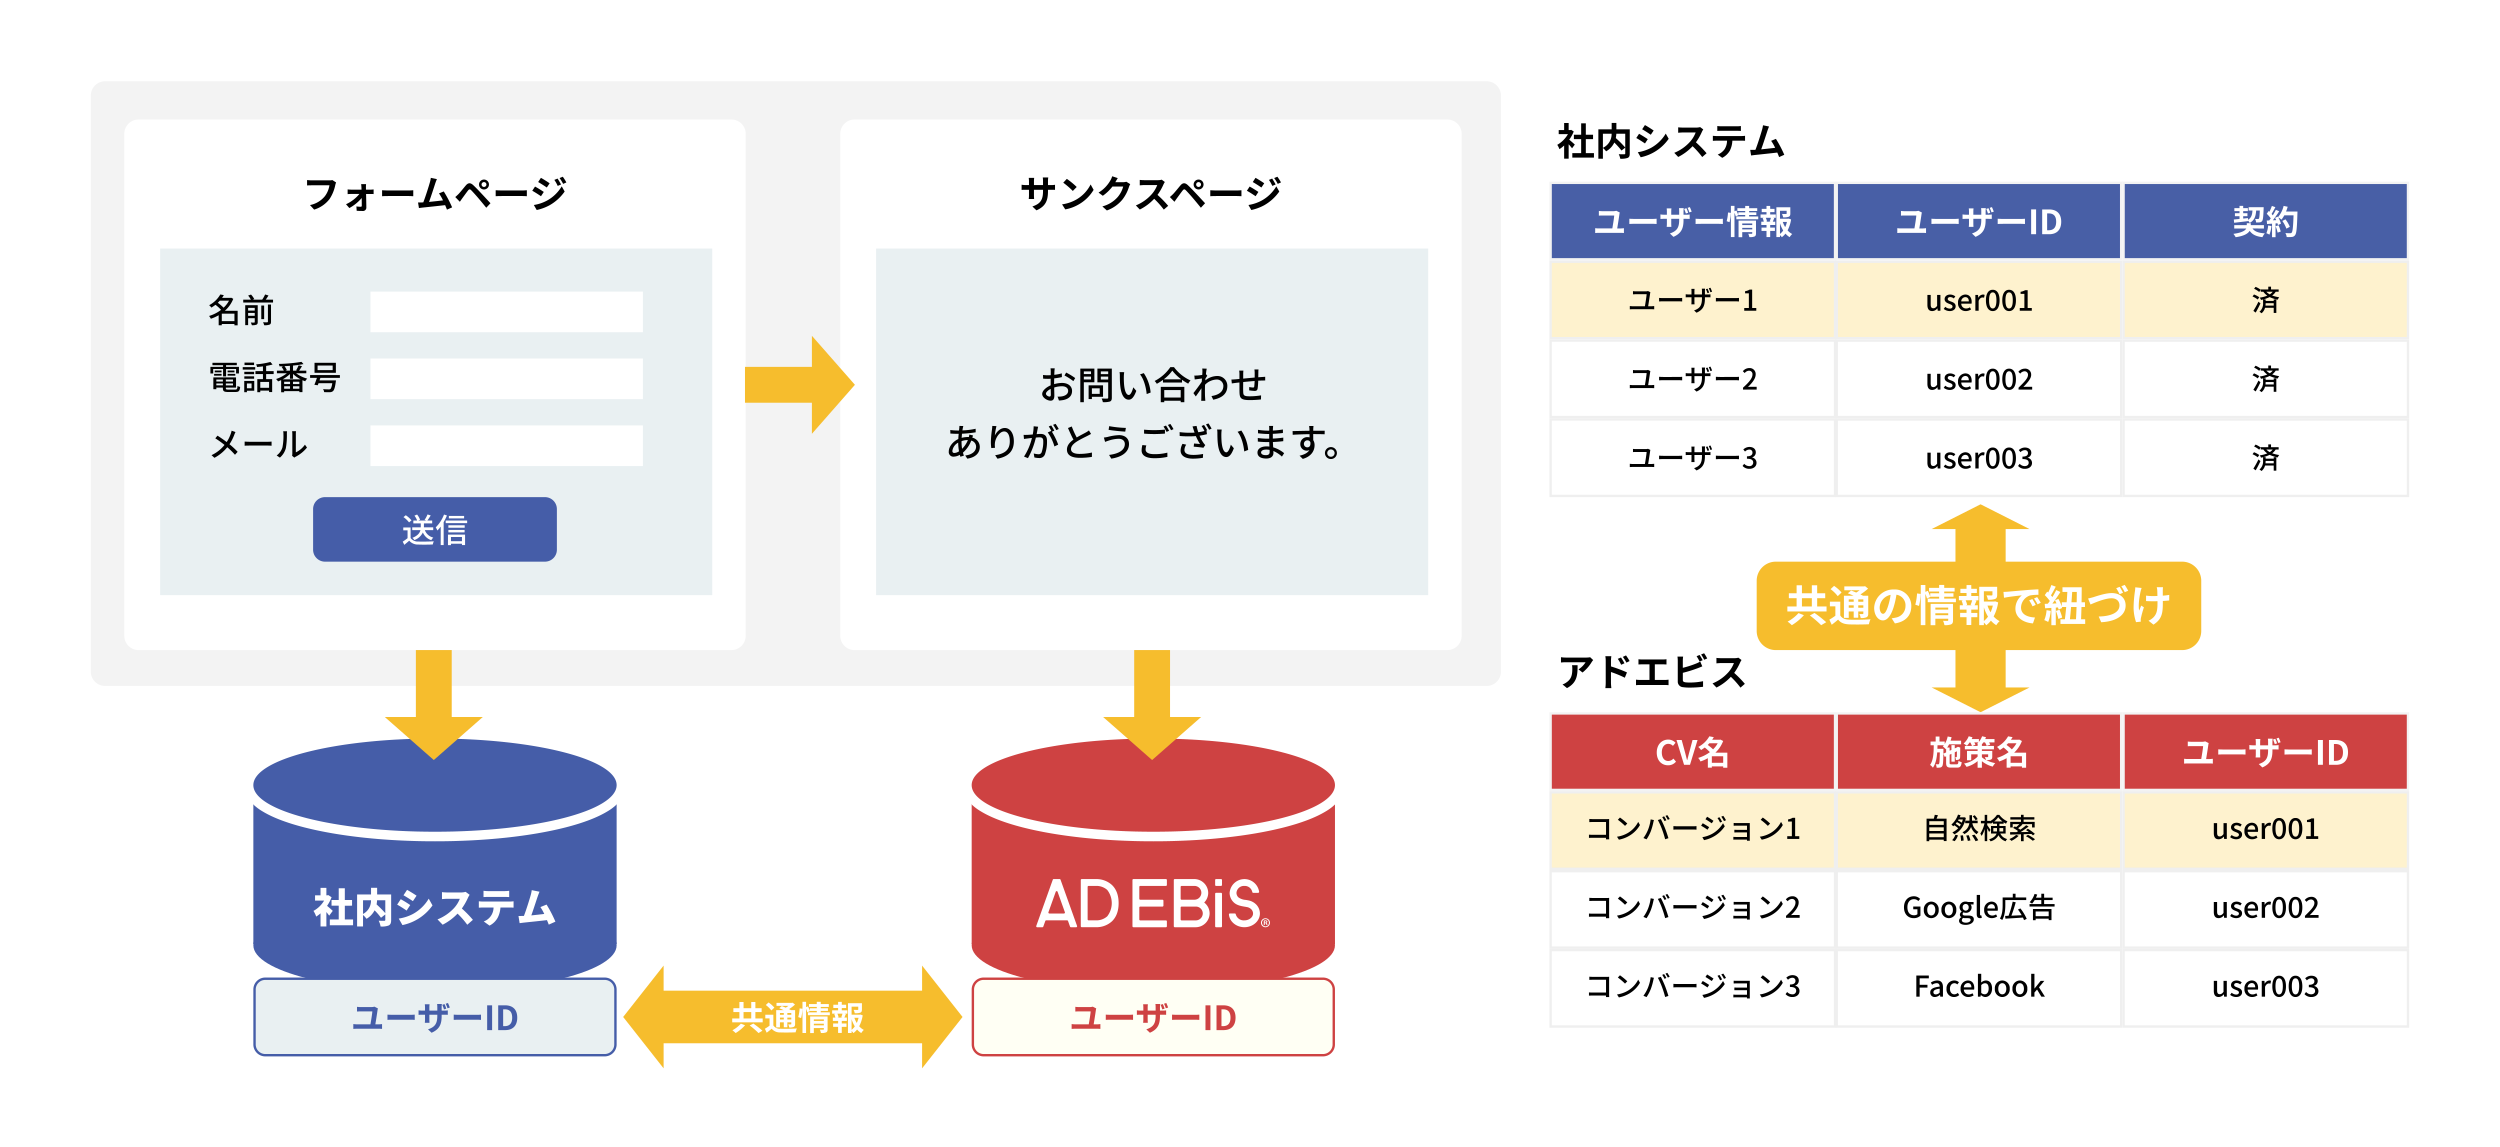 <svg xmlns="http://www.w3.org/2000/svg" xmlns:xlink="http://www.w3.org/1999/xlink" width="1046" height="480" viewBox="0 0 1046 480"><rect x="0" y="0" width="1046" height="480" fill="#333333" stroke="none"/><defs><clipPath id="b"><rect width="1046" height="480"/></clipPath></defs><g id="a" clip-path="url(#b)"><rect width="1046" height="480" fill="#fff"/><g transform="translate(0 0.5)"><path d="M44,33.5H622a6,6,0,0,1,6,6v241a6,6,0,0,1-6,6H44a6,6,0,0,1-6-6h0V39.5A6,6,0,0,1,44,33.5Z" fill="#f3f3f3"/><path d="M385.8,446.5V436.012H277.657V446.5L260.73,425l16.927-21.5v10.489H385.8V403.5L402.73,425Z" fill="#f6bd2d"/><path d="M808.17,287.129h10V220.871h-10l20.5-10.371,20.5,10.371h-10v66.258h10L828.67,297.5Z" fill="#f6bd2d"/><path d="M58,49.5H306a6,6,0,0,1,6,6v210a6,6,0,0,1-6,6H58a6,6,0,0,1-6-6V55.5A6,6,0,0,1,58,49.5Z" fill="#fff"/><path d="M357.559,49.5h248a6,6,0,0,1,6,6v210a6,6,0,0,1-6,6h-248a6,6,0,0,1-6-6V55.5A6,6,0,0,1,357.559,49.5Z" fill="#fff"/><path d="M67,103.5H298v145H67Z" fill="#e9f0f2"/><path d="M366.556,103.5h231v145h-231Z" fill="#e9f0f2"/><path d="M406.55,327.5h152v67h-152Z" fill="#ce4242"/><path d="M106,327.5H258v67H106Z" fill="#455da8"/><path d="M482.55,349.5a277.624,277.624,0,0,1-29.8-1.544,175.864,175.864,0,0,1-24.439-4.23c-7.17-1.84-12.832-4-16.828-6.426-4.6-2.792-6.935-5.921-6.935-9.3s2.333-6.509,6.935-9.3c4-2.424,9.658-4.586,16.828-6.426a175.859,175.859,0,0,1,24.439-4.23,288.306,288.306,0,0,1,59.6,0,175.865,175.865,0,0,1,24.439,4.23c7.17,1.84,12.832,4,16.828,6.426,4.6,2.792,6.935,5.921,6.935,9.3s-2.333,6.509-6.935,9.3c-4,2.424-9.658,4.586-16.828,6.426a175.859,175.859,0,0,1-24.439,4.23A277.624,277.624,0,0,1,482.55,349.5Z" fill="#ce4242"/><path d="M482.55,308.5c-41.974,0-76,8.73-76,19.5s34.026,19.5,76,19.5,76-8.73,76-19.5-34.026-19.5-76-19.5m0-4c20.626,0,40.064,2.073,54.734,5.837,7.361,1.889,13.2,4.127,17.368,6.653a20.63,20.63,0,0,1,5.481,4.586,9.746,9.746,0,0,1,0,12.848,20.63,20.63,0,0,1-5.481,4.586c-4.164,2.526-10.007,4.764-17.368,6.653-14.67,3.764-34.108,5.837-54.734,5.837s-40.064-2.073-54.734-5.837c-7.361-1.889-13.2-4.127-17.368-6.653a20.631,20.631,0,0,1-5.481-4.586,9.746,9.746,0,0,1,0-12.848,20.631,20.631,0,0,1,5.481-4.586c4.164-2.526,10.007-4.764,17.368-6.653,14.67-3.764,34.108-5.837,54.734-5.837Z" fill="#fff"/><path d="M182,349.5a277.625,277.625,0,0,1-29.8-1.544,175.863,175.863,0,0,1-24.439-4.23c-7.17-1.84-12.832-4-16.828-6.426-4.6-2.792-6.935-5.921-6.935-9.3s2.333-6.509,6.935-9.3c4-2.424,9.658-4.586,16.828-6.426a175.859,175.859,0,0,1,24.439-4.23,288.306,288.306,0,0,1,59.6,0,175.863,175.863,0,0,1,24.439,4.23c7.17,1.84,12.832,4,16.828,6.426,4.6,2.792,6.935,5.921,6.935,9.3s-2.333,6.509-6.935,9.3c-4,2.424-9.658,4.586-16.828,6.426a175.859,175.859,0,0,1-24.439,4.23A277.624,277.624,0,0,1,182,349.5Z" fill="#455da8"/><path d="M182,308.5c-41.974,0-76,8.73-76,19.5s34.026,19.5,76,19.5,76-8.73,76-19.5-34.026-19.5-76-19.5m0-4c20.626,0,40.064,2.073,54.734,5.837,7.361,1.889,13.2,4.127,17.368,6.653a20.631,20.631,0,0,1,5.481,4.586,9.746,9.746,0,0,1,0,12.848,20.631,20.631,0,0,1-5.481,4.586c-4.164,2.526-10.007,4.764-17.368,6.653-14.67,3.764-34.108,5.837-54.734,5.837s-40.064-2.073-54.734-5.837c-7.361-1.889-13.2-4.127-17.368-6.653a20.631,20.631,0,0,1-5.481-4.586,9.746,9.746,0,0,1,0-12.848,20.631,20.631,0,0,1,5.481-4.586c4.164-2.526,10.007-4.764,17.368-6.653,14.67-3.764,34.108-5.837,54.734-5.837Z" fill="#fff"/><path d="M482.55,375.5c41.974,0,76,8.73,76,19.5s-34.026,19.5-76,19.5-76-8.73-76-19.5S440.576,375.5,482.55,375.5Z" fill="#ce4242"/><path d="M182,375.5c41.974,0,76,8.73,76,19.5s-34.026,19.5-76,19.5-76-8.73-76-19.5S140.026,375.5,182,375.5Z" fill="#455da8"/><path d="M527.588,385.575a1.883,1.883,0,1,1,1.887,1.889h0a1.872,1.872,0,0,1-1.887-1.857q0-.016,0-.032Zm1.87-1.517a1.52,1.52,0,0,0,.016,3.036,1.449,1.449,0,0,0,1.436-1.461q0-.027,0-.054a1.466,1.466,0,0,0-1.41-1.52h-.041Zm-20.635,3.407a.406.406,0,0,1-.406-.406v-13.6a.406.406,0,0,1,.406-.406h2.053a.406.406,0,0,1,.406.406v13.6a.407.407,0,0,1-.406.406Zm-60.738,0a.407.407,0,0,1-.382-.269l-.839-2.349a.407.407,0,0,0-.382-.269h-8.746a.406.406,0,0,0-.382.269l-.84,2.347a.406.406,0,0,1-.382.269h-2.179a.406.406,0,0,1-.382-.543l6.919-19.356a.407.407,0,0,1,.382-.27h2.474a.407.407,0,0,1,.382.269l6.918,19.356a.406.406,0,0,1-.382.543l-2.179,0Zm-6.36-14.848-3.057,8.551a.406.406,0,0,0,.382.542h6.116a.406.406,0,0,0,.38-.542l-3.056-8.551a.406.406,0,0,0-.765,0Zm49.8,14.839a.406.406,0,0,1-.406-.406V367.709a.406.406,0,0,1,.406-.406h8.133a5.854,5.854,0,0,1,5.857,5.784,5.737,5.737,0,0,1-1.684,4.034,5.748,5.748,0,0,1,2.275,4.558,5.862,5.862,0,0,1-5.865,5.777Zm2.459-8.239v4.968a.406.406,0,0,0,.406.406h5.892a2.937,2.937,0,0,0,2.959-2.778,2.893,2.893,0,0,0-2.784-3l-.1,0h-5.964a.406.406,0,0,0-.406.4h0Zm0-8.645v4.969a.406.406,0,0,0,.406.406h5.3a2.937,2.937,0,0,0,2.956-2.778,2.893,2.893,0,0,0-2.784-3l-.1,0h-5.369a.406.406,0,0,0-.406.4h0Zm-19.757,16.884a.406.406,0,0,1-.406-.406V367.708a.406.406,0,0,1,.406-.406h13.594a.406.406,0,0,1,.406.406v2.053a.406.406,0,0,1-.406.406h-10.73a.406.406,0,0,0-.406.406v4.968a.406.406,0,0,0,.406.406h9.286a.406.406,0,0,1,.406.406v2.053a.406.406,0,0,1-.406.406h-9.286a.406.406,0,0,0-.406.406v4.968a.406.406,0,0,0,.406.406h10.73a.406.406,0,0,1,.406.406v2.053a.406.406,0,0,1-.406.406H474.227Zm-15.515-.012h-6.107a.406.406,0,0,1-.406-.406h0V367.712a.406.406,0,0,1,.406-.406h6.107a9.614,9.614,0,0,1,6.512,2.457c1.865,1.779,2.81,4.342,2.81,7.616s-.946,5.837-2.81,7.614a9.583,9.583,0,0,1-6.365,2.453Zm-3.648-16.868v13.6a.406.406,0,0,0,.406.4H458.8a6.772,6.772,0,0,0,4.463-1.681,8.979,8.979,0,0,0,0-11.047,6.772,6.772,0,0,0-4.472-1.684H455.47a.406.406,0,0,0-.406.406h0Zm59.121,11.56a.407.407,0,0,1,.367-.443l.033,0h2.065a.407.407,0,0,1,.4.349,3.446,3.446,0,0,0,3.6,2.538c2,0,3.628-1.3,3.628-2.887a2.562,2.562,0,0,0-.855-1.852,3.49,3.49,0,0,0-1.774-.835c-.273-.054-.564-.1-.872-.154-1.514-.253-3.4-.567-4.719-1.93l-.015-.016a5.53,5.53,0,0,1-1.567-3.84,6.214,6.214,0,0,1,12.345-.443.408.408,0,0,1-.371.441h-2.1a.406.406,0,0,1-.4-.354,3.2,3.2,0,0,0-3.293-2.537,3.13,3.13,0,0,0-3.319,2.891,2.679,2.679,0,0,0,.775,1.854l.009.009a5.856,5.856,0,0,0,3.133,1.1c.316.052.643.108.959.17a6.335,6.335,0,0,1,3.183,1.563,5.4,5.4,0,0,1,1.747,3.934c0,3.171-2.912,5.751-6.492,5.751-3.408,0-6.208-2.345-6.469-5.309Zm14.577,2.519a3.9,3.9,0,0,1,.684-.061c.333,0,.82.06.821.556a.478.478,0,0,1-.384.443v.03c.182.061.274.216.324.462a1.762,1.762,0,0,0,.143.475h-.426a1.708,1.708,0,0,1-.142-.474c-.07-.3-.233-.3-.618-.3v.773h-.4l0-1.9Zm.416.268v.571c.313,0,.657,0,.656-.289,0-.175-.122-.3-.417-.3a1.137,1.137,0,0,0-.239.019h0Zm-20.355-14.748a.406.406,0,0,1-.406-.4V367.7a.406.406,0,0,1,.406-.406h2.053a.406.406,0,0,1,.406.406v2.07a.406.406,0,0,1-.406.4Z" fill="#fff"/><path d="M139.228,380.6c-.34-.34-1.564-1.428-2.38-2.091a16.535,16.535,0,0,0,1.887-3.6l-1.377-.9-.425.085h-.374v-3.111h-2.448v3.111h-2.295v2.226h3.791a11.5,11.5,0,0,1-4.454,4.3,10.641,10.641,0,0,1,1.139,2.38,12.975,12.975,0,0,0,1.819-1.36v5.492h2.448V381.1c.442.544.867,1.088,1.173,1.513l1.5-2.013Zm5.049,3.6v-5.755H147.3v-2.38h-3.026v-4.913h-2.55v4.913h-3.009v2.38h3.009v5.763H138v2.431h9.724v-2.431l-3.447-.008Zm16.932-8.041v5.406a45.938,45.938,0,0,0-3.638-3.655,15.8,15.8,0,0,0,.2-1.751Zm-9.316,0h3.332a6.268,6.268,0,0,1-3.332,5.741Zm11.764-2.414h-5.865v-2.788h-2.55v2.788h-5.831v13.4h2.482v-4.824a10.194,10.194,0,0,1,1.462,1.615,8.661,8.661,0,0,0,3.366-3.553,24.259,24.259,0,0,1,2.686,3.111l1.8-1.394v2.278c0,.289-.119.374-.425.391-.323,0-1.462,0-2.346-.051a8.5,8.5,0,0,1,.8,2.431,8,8,0,0,0,3.383-.425c.781-.391,1.038-1.054,1.038-2.3V373.745Zm6.664-1.938-1.5,2.278c1.19.663,2.924,1.768,3.944,2.448l1.53-2.278c-.965-.655-2.784-1.794-3.974-2.44Zm-3.485,12.027,1.547,2.72a20.428,20.428,0,0,0,12.58-8.228l-1.581-2.826a17.345,17.345,0,0,1-6.715,6.46,18.5,18.5,0,0,1-5.831,1.874Zm.833-8.109-1.5,2.278c1.207.646,2.924,1.768,3.961,2.482l1.513-2.312A46.276,46.276,0,0,0,167.669,375.725Zm28.831-1.836-1.683-1.241a7.192,7.192,0,0,1-2.04.255H187.1a20.186,20.186,0,0,1-2.176-.136v2.924c.476-.034,1.411-.136,2.176-.136h5.287a12.466,12.466,0,0,1-2.38,3.845,18.957,18.957,0,0,1-6.953,4.774L185.2,386.4a22.777,22.777,0,0,0,6.235-4.64,33.754,33.754,0,0,1,4.065,4.658l2.363-2.057a45.293,45.293,0,0,0-4.624-4.743,26.348,26.348,0,0,0,2.561-4.488,9.524,9.524,0,0,1,.7-1.241Zm5.8-1.683v2.635c.561-.034,1.377-.068,1.972-.068h6.8c.646,0,1.343.034,1.972.068v-2.635a15.376,15.376,0,0,1-1.972.136h-6.8A15.376,15.376,0,0,1,202.3,372.206Zm-1.957,4.386v2.686c.476-.034,1.224-.068,1.717-.068h4.44a6.253,6.253,0,0,1-4.1,5.831l2.414,1.734a8.053,8.053,0,0,0,3.451-3.366,10.842,10.842,0,0,0,1.122-4.2h3.808c.51,0,1.224.017,1.683.051v-2.668a12.4,12.4,0,0,1-1.683.119H202.06a14.572,14.572,0,0,1-1.717-.119Zm25.4-3.995-3.264-.663a14.166,14.166,0,0,1-.442,2.142c-.512,1.824-1.837,6.086-2.824,8.636a1.288,1.288,0,0,1-.255.017c-.578.017-1.411.017-2.023.017l.476,3.009c.561-.068,1.275-.17,1.7-.221,2.057-.221,6.936-.714,9.741-1.054.289.68.544,1.326.748,1.887l2.788-1.241a54.014,54.014,0,0,0-3.706-7.157l-2.582,1.054a19.24,19.24,0,0,1,1.613,2.877c-1.564.187-3.587.425-5.406.6.816-2.261,2.057-6.137,2.635-7.82.272-.786.544-1.517.8-2.075l0,0Z" fill="#fff"/><path d="M155,121.5H269v17H155Z" fill="#fff"/><path d="M155,149.5H269v17H155Z" fill="#fff"/><path d="M155,177.5H269v17H155Z" fill="#fff"/><path d="M136,207.5h92a5,5,0,0,1,5,5v17a5,5,0,0,1-5,5H136a5,5,0,0,1-5-5v-17A5,5,0,0,1,136,207.5Z" fill="#455da8"/><path d="M253,441H111a4.505,4.505,0,0,1-4.5-4.5v-23A4.505,4.505,0,0,1,111,409H253a4.505,4.505,0,0,1,4.5,4.5v23A4.505,4.505,0,0,1,253,441Z" fill="#e9f0f2"/><path d="M111,409.5a4,4,0,0,0-4,4v23a4,4,0,0,0,4,4H253a4,4,0,0,0,4-4v-23a4,4,0,0,0-4-4H111m0-1H253a5,5,0,0,1,5,5v23a5,5,0,0,1-5,5H111a5,5,0,0,1-5-5v-23A5,5,0,0,1,111,408.5Z" fill="#455da8"/><path d="M553.55,441h-142a4.505,4.505,0,0,1-4.5-4.5v-23a4.505,4.505,0,0,1,4.5-4.5h142a4.505,4.505,0,0,1,4.5,4.5v23A4.505,4.505,0,0,1,553.55,441Z" fill="#fffff4"/><path d="M411.55,409.5a4,4,0,0,0-4,4v23a4,4,0,0,0,4,4h142a4,4,0,0,0,4-4v-23a4,4,0,0,0-4-4h-142m0-1h142a5,5,0,0,1,5,5v23a5,5,0,0,1-5,5h-142a5,5,0,0,1-5-5v-23A5,5,0,0,1,411.55,408.5Z" fill="#ce4242"/><path d="M767.782,108h-119V76h119Z" fill="#485fa6"/><path d="M649.282,76.5v31h118v-31h-118m-1-1h120v33h-120Z" fill="#f3f3f3"/><path d="M767.782,330h-119V298h119Z" fill="#ce4242"/><path d="M649.282,298.5v31h118v-31h-118m-1-1h120v33h-120Z" fill="#f3f3f3"/><path d="M887.5,108h-119V76h119Z" fill="#485fa6"/><path d="M769,76.5v31H887v-31H769m-1-1H888v33H768Z" fill="#f3f3f3"/><path d="M887.5,330h-119V298h119Z" fill="#ce4242"/><path d="M769,298.5v31H887v-31H769m-1-1H888v33H768Z" fill="#f3f3f3"/><path d="M1007.5,108h-119V76h119Z" fill="#485fa6"/><path d="M889,76.5v31h118v-31H889m-1-1h120v33H888Z" fill="#f3f3f3"/><path d="M1007.5,330h-119V298h119Z" fill="#ce4242"/><path d="M889,298.5v31h118v-31H889m-1-1h120v33H888Z" fill="#f3f3f3"/><path d="M767.782,141h-119V109h119Z" fill="#fef2ce"/><path d="M649.282,109.5v31h118v-31h-118m-1-1h120v33h-120Z" fill="#efefef"/><path d="M767.782,363h-119V331h119Z" fill="#fef2ce"/><path d="M649.282,331.5v31h118v-31h-118m-1-1h120v33h-120Z" fill="#efefef"/><path d="M767.782,174h-119V142h119Z" fill="#fff"/><path d="M649.282,142.5v31h118v-31h-118m-1-1h120v33h-120Z" fill="#efefef"/><path d="M767.782,396h-119V364h119Z" fill="#fff"/><path d="M649.282,364.5v31h118v-31h-118m-1-1h120v33h-120Z" fill="#efefef"/><path d="M767.782,207h-119V175h119Z" fill="#fff"/><path d="M649.282,175.5v31h118v-31h-118m-1-1h120v33h-120Z" fill="#efefef"/><path d="M767.782,429h-119V397h119Z" fill="#fff"/><path d="M649.282,397.5v31h118v-31h-118m-1-1h120v33h-120Z" fill="#efefef"/><path d="M887.5,141h-119V109h119Z" fill="#fef2ce"/><path d="M769,109.5v31H887v-31H769m-1-1H888v33H768Z" fill="#efefef"/><path d="M887.5,363h-119V331h119Z" fill="#fef2ce"/><path d="M769,331.5v31H887v-31H769m-1-1H888v33H768Z" fill="#efefef"/><path d="M887.5,174h-119V142h119Z" fill="#fff"/><path d="M769,142.5v31H887v-31H769m-1-1H888v33H768Z" fill="#efefef"/><path d="M887.5,396h-119V364h119Z" fill="#fff"/><path d="M769,364.5v31H887v-31H769m-1-1H888v33H768Z" fill="#efefef"/><path d="M887.5,207h-119V175h119Z" fill="#fff"/><path d="M769,175.5v31H887v-31H769m-1-1H888v33H768Z" fill="#efefef"/><path d="M887.5,429h-119V397h119Z" fill="#fff"/><path d="M769,397.5v31H887v-31H769m-1-1H888v33H768Z" fill="#efefef"/><path d="M1007.5,141h-119V109h119Z" fill="#fef2ce"/><path d="M889,109.5v31h118v-31H889m-1-1h120v33H888Z" fill="#efefef"/><path d="M1007.5,363h-119V331h119Z" fill="#fef2ce"/><path d="M889,331.5v31h118v-31H889m-1-1h120v33H888Z" fill="#efefef"/><path d="M1007.5,174h-119V142h119Z" fill="#fff"/><path d="M889,142.5v31h118v-31H889m-1-1h120v33H888Z" fill="#efefef"/><path d="M1007.5,396h-119V364h119Z" fill="#fff"/><path d="M889,364.5v31h118v-31H889m-1-1h120v33H888Z" fill="#efefef"/><path d="M1007.5,207h-119V175h119Z" fill="#fff"/><path d="M889,175.5v31h118v-31H889m-1-1h120v33H888Z" fill="#efefef"/><path d="M1007.5,429h-119V397h119Z" fill="#fff"/><path d="M889,397.5v31h118v-31H889m-1-1h120v33H888Z" fill="#efefef"/><path d="M92.8,133.873v-3.136h5.292v3.136Zm3.02-8.582a10.954,10.954,0,0,1-2.268,2.954,19.259,19.259,0,0,0-2.436-2.072c.308-.28.588-.588.854-.882h3.85Zm3.612,4.256H94.056a13.024,13.024,0,0,0,3.544-5.012l-.882-.476-.238.07H92.91c.266-.378.518-.756.742-1.148l-1.47-.28a11.6,11.6,0,0,1-4.682,4.494,3.968,3.968,0,0,1,.928,1.008,17.676,17.676,0,0,0,1.722-1.176,17.62,17.62,0,0,1,2.35,2.114,15.684,15.684,0,0,1-5.024,2.562,5.291,5.291,0,0,1,.742,1.162,17.53,17.53,0,0,0,3.276-1.47v4.2h1.3v-.546h5.292v.574H99.43l0-6.076Zm4.382,2.086v-1.19h2.772v1.19Zm2.772-3.33v1.148h-2.772V128.3Zm1.246-1.108H102.6v8.344h1.214v-2.912h2.772v1.582c0,.182-.056.238-.252.252-.168.014-.784.014-1.4-.014a5.454,5.454,0,0,1,.434,1.12,4.733,4.733,0,0,0,1.932-.224c.406-.182.532-.5.532-1.106v-7.042Zm4.268,6.888c0,.2-.07.252-.294.266s-.966.014-1.75-.014a4.538,4.538,0,0,1,.464,1.232,5.788,5.788,0,0,0,2.24-.238c.476-.2.63-.546.63-1.232v-7.168H112.1v7.154Zm-1.58-6.762h-1.2v5.7h1.2v-5.7Zm.658-2.436c.392-.532.784-1.148,1.162-1.75l-1.414-.432a13.241,13.241,0,0,1-1.232,2.182h-4.032l.714-.266a8.41,8.41,0,0,0-1.344-1.876l-1.218.42a9.314,9.314,0,0,1,1.162,1.722H101.77v1.19h12.474v-1.19h-3.066Z"/><path d="M441.3,153.623h-1.76a10.4,10.4,0,0,1,.1,1.264c0,.288-.016.864-.016,1.584q-.6.048-1.1.048a16.165,16.165,0,0,1-2.128-.128l.048,1.536c.528.048,1.136.08,2.112.08q.456,0,1.056-.048c-.016.608-.016,1.216-.016,1.776v.992c-1.888.816-3.536,2.24-3.536,3.6-.012,1.536,2.12,2.816,3.512,2.816.944,0,1.568-.5,1.568-2.192,0-.64-.048-1.984-.064-3.312a10.825,10.825,0,0,1,3.28-.528c1.456,0,2.56.688,2.56,1.92,0,1.344-1.168,2.048-2.512,2.3a8.438,8.438,0,0,1-1.92.112l.576,1.632a12.436,12.436,0,0,0,2.032-.24c2.356-.556,3.456-1.884,3.456-3.788,0-2.048-1.792-3.328-4.176-3.328a12.5,12.5,0,0,0-3.328.512v-.56c0-.576.016-1.216.032-1.856,1.1-.128,2.288-.32,3.216-.528l-.032-1.568a20.054,20.054,0,0,1-3.152.608c.032-.576.048-1.088.064-1.472.032-.384.076-.928.128-1.232Zm4.784,1.76-.7,1.216a23.174,23.174,0,0,1,3.7,2.368l.784-1.28A28.655,28.655,0,0,0,446.087,155.383Zm-8.464,8.864c0-.64.832-1.456,2-2.032.016,1.04.048,1.968.048,2.48,0,.528-.224.736-.544.736-.544,0-1.5-.544-1.5-1.184Zm18.864-9.344v1.12h-3.008V154.9Zm-3.008,3.376v-1.2h3.008v1.2Zm4.416,1.168v-5.728h-5.888v14.048h1.472v-8.32h4.416Zm2.224,2.528v2.32h-3.268v-2.32Zm1.392,3.552v-4.8h-6.032v5.728h1.372v-.928Zm-.928-7.232v-1.216h3.088v1.216Zm3.088-3.408v1.136h-3.088v-1.136Zm1.52-1.168h-6.032v5.744h4.512v6.4c0,.288-.08.384-.384.4-.32,0-1.36.016-2.368-.032a5.169,5.169,0,0,1,.512,1.52,9.193,9.193,0,0,0,2.976-.256c.576-.256.784-.72.784-1.616v-12.16Zm5.184,1.5-1.952-.032a8.185,8.185,0,0,1,.128,1.508c0,.96.016,2.88.176,4.288.432,4.208,1.924,5.744,3.536,5.744,1.168,0,2.16-.944,3.168-3.68l-1.264-1.488c-.368,1.456-1.072,3.2-1.872,3.2-1.072,0-1.728-1.7-1.968-4.208a35.832,35.832,0,0,1-.112-3.6,13.1,13.1,0,0,1,.16-1.728Zm8.192.4-1.584.528c1.616,1.92,2.528,5.472,2.8,8.224l1.648-.64a17.428,17.428,0,0,0-2.864-8.108v0Zm15.44,7.072v3.14h-6.88v-3.136Zm-8.336,5.092h1.456v-.624h6.88v.624h1.52v-6.432h-9.856Zm1.232-9.568a17.115,17.115,0,0,0,3.6-3.648,18.315,18.315,0,0,0,3.776,3.648Zm2.768-5.1A17.727,17.727,0,0,1,483.1,158.9a5.718,5.718,0,0,1,.912,1.184,21.8,21.8,0,0,0,2.576-1.632v1.088h7.968V158.4a20.838,20.838,0,0,0,2.592,1.62,6.6,6.6,0,0,1,.976-1.328,17.745,17.745,0,0,1-6.928-5.584l-1.52,0Zm13.424,1.868c0,.176-.032.7-.08,1.392-.768.112-1.6.208-2.1.24a10.174,10.174,0,0,1-1.2.016l.16,1.632c.96-.128,2.288-.3,3.04-.4-.032.448-.064.928-.1,1.376-.864,1.312-2.592,3.616-3.488,4.736l.992,1.392c.672-.928,1.616-2.3,2.368-3.408-.036,1.776-.036,2.688-.056,4.192,0,.256-.032.768-.048,1.056h1.728c-.032-.336-.064-.8-.08-1.088-.1-1.456-.08-2.592-.08-3.984,0-.512.016-1.072.048-1.664a7.156,7.156,0,0,1,4.784-2.176,2.713,2.713,0,0,1,2.875,2.54q0,.058,0,.116c.016,2.64-2.224,3.84-4.976,4.256l.736,1.52c3.712-.72,5.92-2.512,5.9-5.744a4.112,4.112,0,0,0-4.06-4.163q-.114,0-.228,0a8.062,8.062,0,0,0-4.924,1.84c.016-.256.048-.528.064-.784.256-.4.56-.864.752-1.152l-.544-.672h-.016a23.07,23.07,0,0,1,.336-2.3l-1.872-.064a8.9,8.9,0,0,1,.064,1.292Zm23.472-.912h-1.716a10.564,10.564,0,0,1,.112,1.312v2.08c-1.6.144-3.344.3-4.816.448.016-.768.016-1.44.016-1.888a12.628,12.628,0,0,1,.08-1.456h-1.772a9.5,9.5,0,0,1,.112,1.536v1.952c-.672.064-1.2.112-1.552.144-.672.064-1.328.1-1.808.1l.176,1.632c.416-.064,1.248-.176,1.744-.24.352-.048.848-.1,1.44-.16,0,1.536,0,3.184.016,3.872.064,2.64.48,3.5,4.368,3.5a45.037,45.037,0,0,0,4.624-.272l.048-1.712a29.865,29.865,0,0,1-4.768.4c-2.608,0-2.672-.512-2.72-2.16-.032-.656-.016-2.24,0-3.808,1.488-.16,3.232-.32,4.784-.448a22.821,22.821,0,0,1-.16,2.32c-.032.352-.192.416-.56.416a9.322,9.322,0,0,1-1.536-.208l-.028,1.392a18.845,18.845,0,0,0,2.24.24c.768,0,1.136-.208,1.3-.976a24.367,24.367,0,0,0,.24-3.3c.592-.032,1.12-.064,1.536-.064.416-.016,1.12-.032,1.392-.016v-1.564c-.416.032-.96.08-1.376.1-.448.032-.976.064-1.52.112.016-.64.016-1.328.032-2.016a9.509,9.509,0,0,1,.072-1.268Zm-123.5,23.68-1.648-.048a8.465,8.465,0,0,1-.048.848c-.032.32-.08.672-.112,1.072h-.88a22.549,22.549,0,0,1-2.784-.208l.048,1.488c.688.032,1.936.112,2.688.112h.784c-.064.688-.128,1.44-.16,2.176-2.224,1.04-3.984,3.168-3.984,5.232a1.926,1.926,0,0,0,2.016,2.144,5.506,5.506,0,0,0,2.6-.764c.08.288.16.544.24.784l1.456-.432c-.128-.4-.272-.816-.384-1.264a12.628,12.628,0,0,0,3.472-5.04,2.644,2.644,0,0,1,2.032,2.528c0,1.84-1.568,3.36-4.544,3.7l.864,1.328c3.808-.592,5.232-2.672,5.232-4.96a4.034,4.034,0,0,0-3.152-3.84c.112-.288.24-.688.336-.9l-1.568-.384a8.426,8.426,0,0,1-.192,1.04,4.348,4.348,0,0,0-.464-.016,10.37,10.37,0,0,0-2.56.352c.048-.592.1-1.184.144-1.728a48.612,48.612,0,0,0,5.728-.592l-.016-1.488a29.249,29.249,0,0,1-5.536.688c.064-.384.128-.752.192-1.056a6.734,6.734,0,0,1,.192-.772h0Zm-.752,6.7v-.384a7.457,7.457,0,0,1,2.536-.444h.112a10.438,10.438,0,0,1-2.412,3.648,16.955,16.955,0,0,1-.24-2.816l0,0Zm-3.84,3.68a4.633,4.633,0,0,1,2.432-3.424,20.824,20.824,0,0,0,.352,3.616,3.735,3.735,0,0,1-1.936.7c-.58.008-.852-.3-.852-.888l0,0Zm18.444-10.348-1.744-.08a13.9,13.9,0,0,1-.128,1.52,42.215,42.215,0,0,0-.464,5.152,20.117,20.117,0,0,0,.176,2.592l1.568-.112a7.408,7.408,0,0,1-.064-1.84c.144-2.112,1.92-4.992,3.872-4.992,1.52,0,2.368,1.632,2.368,4.128,0,3.968-2.624,5.264-6.128,5.808l.96,1.456c4.08-.752,6.864-2.8,6.864-7.264,0-3.44-1.616-5.584-3.792-5.584-1.936,0-3.472,1.712-4.176,3.168a30.97,30.97,0,0,1,.688-3.952Zm17.44.256-1.872-.192a17.963,17.963,0,0,1-.384,3.44c-.9.08-1.76.144-2.272.16-.544.016-1.024.032-1.552,0l.16,1.728c.432-.08,1.184-.176,1.584-.224.368-.048,1.024-.128,1.744-.208a24.954,24.954,0,0,1-3.316,7.792l1.648.656a33.408,33.408,0,0,0,3.312-8.608c.592-.064,1.12-.1,1.456-.1,1.008,0,1.632.24,1.632,1.616a13.188,13.188,0,0,1-.7,4.7,1.285,1.285,0,0,1-1.312.752,8.45,8.45,0,0,1-1.968-.32l.272,1.664a8.849,8.849,0,0,0,1.9.24,2.391,2.391,0,0,0,2.464-1.408,15.492,15.492,0,0,0,.912-5.808c0-2.24-1.184-2.864-2.72-2.864-.368,0-.96.032-1.616.1.144-.752.288-1.52.384-2.016.084-.348.164-.764.244-1.1Zm7.3-1.216-1.04.432a16.153,16.153,0,0,1,1.328,2.208l1.04-.464a24.827,24.827,0,0,0-1.336-2.176Zm-1.824.672-1.04.432a14.5,14.5,0,0,1,1.136,1.952c-.016-.032-.048-.064-.064-.1l-1.488.656a18.465,18.465,0,0,1,2.784,5.856l1.584-.752a27.989,27.989,0,0,0-2.64-5.408l1.024-.432a23.438,23.438,0,0,0-1.3-2.2h0Zm8.592.432-1.584.656c.752,1.712,1.552,3.52,2.288,4.864-1.632,1.152-2.72,2.464-2.72,4.16,0,2.56,2.272,3.44,5.36,3.44a30.546,30.546,0,0,0,5.08-.384l.016-1.824a23.838,23.838,0,0,1-5.168.576c-2.384,0-3.584-.736-3.584-1.984,0-1.168.9-2.176,2.3-3.1,1.52-.992,3.648-1.984,4.7-2.528.512-.256.96-.5,1.376-.752l-.88-1.456a8.872,8.872,0,0,1-1.28.848c-.832.464-2.416,1.248-3.824,2.1a37.387,37.387,0,0,1-2.084-4.616h0Zm22.208,7.3c0,2.7-2.672,4.128-6.592,4.608l.912,1.552c4.288-.624,7.424-2.656,7.424-6.1,0-2.384-1.728-3.728-4.112-3.728a20.848,20.848,0,0,0-4.816.752,14.167,14.167,0,0,1-1.584.256l.5,1.824c.416-.16.944-.368,1.424-.512a14.784,14.784,0,0,1,4.288-.8c1.572,0,2.552.912,2.552,2.144l0,0Zm-6.548-7.424-.24,1.536c1.824.32,5.152.64,6.96.752l.256-1.552A45.386,45.386,0,0,1,464.087,177.8Zm14.592,1.472v1.648c1.28.112,2.656.176,4.288.176,1.5,0,3.344-.1,4.448-.192v-1.668c-1.184.128-2.9.224-4.448.224a40.868,40.868,0,0,1-4.288-.192v0Zm.944,6.592-1.648-.16a9.8,9.8,0,0,0-.32,2.256c0,2.1,1.856,3.248,5.3,3.248a23.776,23.776,0,0,0,5.488-.56l-.016-1.76a21.234,21.234,0,0,1-5.52.624c-2.464,0-3.584-.784-3.584-1.92a6.143,6.143,0,0,1,.3-1.732v0Zm8.228-8.324-1.04.432a16.3,16.3,0,0,1,1.276,2.228l1.056-.464A23.184,23.184,0,0,0,487.851,177.543Zm1.824-.672-1.024.432a16.736,16.736,0,0,1,1.312,2.208l1.04-.464a24.828,24.828,0,0,0-1.332-2.176h0Zm14.1.432-1.04.432a15.913,15.913,0,0,1,1.216,2.1,20.067,20.067,0,0,1-2.592.512,19.644,19.644,0,0,1-.7-2.64l-1.712.208c.176.48.336.992.448,1.36.112.32.24.736.416,1.232a32.978,32.978,0,0,1-6.256-.208l.032,1.616a41.878,41.878,0,0,0,6.768.048,21.789,21.789,0,0,0,1.744,3.312c-.528-.048-1.664-.144-2.512-.208l-.136,1.324c1.248.1,3.216.288,4.048.464l.784-1.136a9.358,9.358,0,0,1-.768-.944,16.417,16.417,0,0,1-1.632-2.992,23.647,23.647,0,0,0,3.1-.624l-.192-1.556.272-.112a23.2,23.2,0,0,0-1.3-2.188h.008Zm1.84-.656-1.04.432a16.06,16.06,0,0,1,1.312,2.208l1.04-.448a19.822,19.822,0,0,0-1.32-2.192Zm-9.28,8.9-1.568-.352a6.223,6.223,0,0,0-.8,2.8c0,2.224,1.968,3.392,5.12,3.408a24.976,24.976,0,0,0,4.208-.352l.08-1.616a20.223,20.223,0,0,1-4.192.4c-2.3-.016-3.616-.64-3.616-2.08a4.182,4.182,0,0,1,.76-2.212l.008,0Zm14.848-6.32-1.952-.032a8.185,8.185,0,0,1,.128,1.5c0,.96.016,2.88.176,4.288.432,4.208,1.92,5.744,3.536,5.744,1.168,0,2.16-.944,3.168-3.68l-1.264-1.488c-.368,1.456-1.072,3.2-1.872,3.2-1.072,0-1.728-1.7-1.968-4.208a35.832,35.832,0,0,1-.112-3.6,13.1,13.1,0,0,1,.152-1.728l.008,0Zm8.192.4-1.584.528c1.616,1.92,2.528,5.472,2.8,8.224l1.648-.64a17.428,17.428,0,0,0-2.872-8.116Zm8.272,9.136c0-.64.736-1.168,2.1-1.168a7.248,7.248,0,0,1,1.456.144c.016.352.016.672.016.9,0,1.024-.688,1.3-1.584,1.3-1.384-.012-2-.492-2-1.18Zm5.032-11.06h-1.712a5.254,5.254,0,0,1,.08,1.008v.976h-.688a28.989,28.989,0,0,1-4.016-.352l.016,1.456c1.04.128,2.96.288,4.016.288h.656v1.968h-.816a31.279,31.279,0,0,1-3.952-.288l.016,1.5c1.1.128,2.88.208,3.9.208h.88c.016.592.048,1.248.064,1.872-.384-.032-.768-.064-1.184-.064-2.384,0-3.808,1.04-3.808,2.576,0,1.6,1.3,2.5,3.7,2.5,2.1,0,2.976-1.1,2.976-2.32,0-.224-.016-.5-.032-.832a12.3,12.3,0,0,1,3.584,2.336l.928-1.424a12.847,12.847,0,0,0-4.592-2.448c-.032-.72-.08-1.488-.112-2.224,1.536-.064,2.864-.176,4.336-.352l.016-1.488c-1.392.192-2.8.336-4.384.4v-1.984c1.552-.064,3.04-.208,4.224-.352v-1.472a35.153,35.153,0,0,1-4.208.448c.016-.352.016-.656.032-.848.016-.448.052-.8.08-1.088Zm16.9.032h-1.84c.032.16.08.656.128,1.168.016.192.016.464.032.816-2.288.032-5.264.112-7.072.144l.044,1.54c1.984-.128,4.608-.224,7.04-.256,0,.464.016.944.016,1.36a3.2,3.2,0,0,0-.9-.112,2.89,2.89,0,0,0-2.975,2.8c0,.026,0,.052,0,.077a2.672,2.672,0,0,0,2.558,2.782q.065,0,.13,0a2.506,2.506,0,0,0,1.12-.24c-.768,1.232-2.24,1.936-4.128,2.352l1.36,1.344c3.792-1.1,4.928-3.616,4.928-5.744a3.941,3.941,0,0,0-.56-2.128c0-.72,0-1.648-.016-2.512,2.32,0,3.84.032,4.784.08l.032-1.5h-4.8c0-.32,0-.608.016-.8a9.322,9.322,0,0,1,.1-1.176h0Zm-4.016,7.5a1.442,1.442,0,0,1,1.383-1.5h.073a1.319,1.319,0,0,1,1.244.768c.208,1.5-.416,2.16-1.248,2.16a1.4,1.4,0,0,1-1.455-1.343q0-.041,0-.081l0,0Zm11.3,1.328a2.5,2.5,0,1,0,2.5,2.5A2.5,2.5,0,0,0,556.863,186.563Zm0,4.048a1.536,1.536,0,1,1,1.536-1.536,1.536,1.536,0,0,1-1.536,1.536h-.016l.012,0Z"/><path d="M140.624,75.844l-1.568-1.008a5.363,5.363,0,0,1-1.264.128H130.4c-.528,0-1.44-.08-1.92-.128v2.256c.416-.032,1.184-.064,1.9-.064h7.456a10.128,10.128,0,0,1-1.868,4.512A10.643,10.643,0,0,1,129.7,85.3l1.74,1.9a12.8,12.8,0,0,0,6.432-4.416,16.443,16.443,0,0,0,2.4-5.824,6.989,6.989,0,0,1,.352-1.116Zm12.544.7H151.1c.064.432.112.944.128,1.328.016.3.032.624.032.976h-4.352a14.2,14.2,0,0,1-1.456-.1v1.968c.464-.032,1.04-.064,1.5-.064h3.424a15.712,15.712,0,0,1-5.6,4.3l1.392,1.6a18.187,18.187,0,0,0,5.168-4.208c.016,1.216.032,2.384.032,3.168,0,.32-.112.5-.416.5a14.618,14.618,0,0,1-1.84-.144l.128,1.824c.72.048,1.712.08,2.48.08a1.4,1.4,0,0,0,1.56-1.4c-.016-1.632-.064-3.808-.112-5.712h1.92c.352,0,.848.016,1.232.032V78.756c-.288.032-.9.1-1.312.1H153.12c0-.352-.016-.688-.016-.976a11.729,11.729,0,0,1,.064-1.332v0Zm6.7,2.544V81.6c.592-.048,1.664-.08,2.576-.08h8.592c.672,0,1.488.064,1.872.08V79.092c-.416.032-1.12.1-1.872.1h-8.592c-.828,0-2-.052-2.572-.1ZM182.8,74.436l-2.544-.528a11.642,11.642,0,0,1-.384,1.856c-.464,1.664-1.84,6.048-2.772,8.416-.144,0-.3.016-.432.016-.528.016-1.216.016-1.76.016l.372,2.336c.512-.064,1.1-.144,1.5-.192,2.02-.208,6.868-.72,9.46-1.024.3.688.56,1.344.768,1.888l2.16-.96a49.21,49.21,0,0,0-3.5-6.66l-2,.816a19.34,19.34,0,0,1,1.68,2.928c-1.616.192-3.888.448-5.84.64.8-2.14,2.1-6.2,2.608-7.772.24-.7.48-1.3.688-1.776Zm18.688,2.272a1.018,1.018,0,0,1,1.012-1.024h0a1.031,1.031,0,0,1,1.02,1.024,1.018,1.018,0,0,1-1.02,1.008,1,1,0,0,1-1.012-.988q0-.01,0-.02Zm-1.056,0a2.049,2.049,0,0,0,2.034,2.064h.034a2.062,2.062,0,0,0,2.08-2.044q0-.01,0-.02a2.076,2.076,0,0,0-2.072-2.08H202.5a2.062,2.062,0,0,0-2.068,2.056Q200.432,76.7,200.432,76.708ZM190.48,81.94l1.92,1.984c.288-.416.672-.976,1.04-1.488.64-.864,1.776-2.448,2.4-3.248.464-.576.8-.608,1.312-.1.576.592,2,2.144,2.928,3.248.944,1.1,2.3,2.752,3.376,4.08l1.76-1.888c-1.232-1.308-2.864-3.084-3.936-4.22-.96-1.04-2.192-2.32-3.264-3.328-1.248-1.168-2.192-.992-3.136.128-1.1,1.312-2.352,2.88-3.072,3.616-.5.476-.848.832-1.328,1.216Zm16.912-2.848V81.6c.592-.048,1.664-.08,2.576-.08h8.592c.672,0,1.488.064,1.872.08V79.092c-.416.032-1.12.1-1.872.1h-8.592C209.136,79.188,207.968,79.14,207.392,79.092Zm25.888-4.88-1.344.56a14.452,14.452,0,0,1,1.408,2.512l1.392-.592a27.212,27.212,0,0,0-1.456-2.48Zm2.192-.768-1.36.56a15.374,15.374,0,0,1,1.5,2.432l1.36-.608a20.575,20.575,0,0,0-1.5-2.384Zm-9.152.464-1.152,1.76c1.056.592,2.72,1.664,3.616,2.288l1.184-1.76c-.832-.6-2.592-1.712-3.648-2.288Zm-2.96,11.36,1.2,2.1A20.122,20.122,0,0,0,229.9,85.4a19.3,19.3,0,0,0,6.352-5.76l-1.228-2.18a16.2,16.2,0,0,1-6.224,6,17.158,17.158,0,0,1-5.44,1.808Zm.5-7.712-1.16,1.76c1.072.576,2.736,1.648,3.648,2.288l1.172-1.792c-.82-.576-2.576-1.68-3.664-2.256h0Z"/><path d="M438.476,79.428V78.9h1.184c.848,0,1.408.016,1.76.048V76.82a9.481,9.481,0,0,1-1.76.112h-1.184v-1.68a10.081,10.081,0,0,1,.112-1.488H436.3a10.561,10.561,0,0,1,.1,1.488v1.68h-3.792V75.348a9.774,9.774,0,0,1,.1-1.44h-2.28c.048.48.1.976.1,1.44v1.584h-1.36a10.393,10.393,0,0,1-1.728-.144v2.176c.352-.032.928-.064,1.728-.064h1.36v2.176a12.935,12.935,0,0,1-.1,1.68h2.24c-.016-.32-.064-.976-.064-1.68V78.9H436.4v.608c0,3.936-1.36,5.312-4.448,6.384l1.712,1.616c3.856-1.7,4.816-4.108,4.816-8.08Zm7.888-5.088-1.5,1.6a33.27,33.27,0,0,1,4,3.456l1.632-1.664A32.316,32.316,0,0,0,446.364,74.34Zm-2,10.656,1.344,2.112a17.327,17.327,0,0,0,5.94-2.256,17.014,17.014,0,0,0,5.92-5.92l-1.248-2.256a15.066,15.066,0,0,1-5.828,6.224,16.491,16.491,0,0,1-6.128,2.1v0ZM467.676,74.02l-2.336-.768a7.7,7.7,0,0,1-.72,1.68,14.088,14.088,0,0,1-4.992,5.152l1.792,1.328a18.238,18.238,0,0,0,4.028-3.872h4.5a11.374,11.374,0,0,1-2.272,4.368,12.751,12.751,0,0,1-6.448,3.952l1.888,1.7a14.94,14.94,0,0,0,6.464-4.512,16.694,16.694,0,0,0,2.784-5.348,6.4,6.4,0,0,1,.528-1.152L471.26,75.54a5.131,5.131,0,0,1-1.392.192h-3.22c.016-.032.032-.048.048-.08.2-.352.612-1.072.98-1.632Zm19.7,1.632-1.312-.976a5.735,5.735,0,0,1-1.648.208h-5.652a17.877,17.877,0,0,1-1.888-.112v2.272c.336-.016,1.216-.112,1.888-.112h5.424a12.4,12.4,0,0,1-2.384,3.92,17.936,17.936,0,0,1-6.556,4.592l1.644,1.728a21.076,21.076,0,0,0,6.016-4.5A36.489,36.489,0,0,1,486.94,87.2l1.824-1.58a44.982,44.982,0,0,0-4.464-4.576,23.524,23.524,0,0,0,2.512-4.4,7.56,7.56,0,0,1,.56-.992Zm13.1,1.056a1.018,1.018,0,0,1,1.008-1.024,1.031,1.031,0,0,1,1.024,1.024,1.018,1.018,0,0,1-1.024,1.008,1,1,0,0,1-1.008-.992C500.476,76.719,500.476,76.713,500.476,76.708Zm-1.056,0a2.049,2.049,0,0,0,2.034,2.064h.03a2.062,2.062,0,0,0,2.08-2.044q0-.01,0-.02a2.076,2.076,0,0,0-2.072-2.08h-.008a2.062,2.062,0,0,0-2.064,2.06q0,.01,0,.02Zm-9.952,5.232,1.92,1.984c.288-.416.672-.976,1.04-1.488.64-.864,1.776-2.448,2.4-3.248.464-.576.8-.608,1.312-.1.576.592,2,2.144,2.928,3.248.944,1.1,2.3,2.752,3.376,4.08l1.76-1.888c-1.232-1.308-2.864-3.084-3.936-4.22-.96-1.04-2.192-2.32-3.264-3.328-1.248-1.168-2.192-.992-3.136.128-1.1,1.312-2.352,2.88-3.072,3.616-.5.476-.848.832-1.328,1.216Zm16.912-2.848V81.6c.592-.048,1.664-.08,2.576-.08h8.592c.672,0,1.488.064,1.872.08V79.092c-.416.032-1.12.1-1.872.1h-8.592c-.832,0-2-.052-2.576-.1Zm25.888-4.88-1.344.56a14.45,14.45,0,0,1,1.408,2.512l1.392-.592a27.216,27.216,0,0,0-1.456-2.48Zm2.192-.768L533.1,74a15.374,15.374,0,0,1,1.5,2.432l1.36-.608a20.571,20.571,0,0,0-1.5-2.384Zm-9.152.464-1.152,1.76c1.056.592,2.72,1.664,3.616,2.288l1.184-1.76c-.832-.6-2.592-1.712-3.648-2.288Zm-2.96,11.36,1.2,2.1a20.122,20.122,0,0,0,5.344-1.964,19.3,19.3,0,0,0,6.356-5.764l-1.236-2.176a16.2,16.2,0,0,1-6.224,6A17.158,17.158,0,0,1,522.348,85.268Zm.5-7.712-1.152,1.76c1.072.576,2.736,1.648,3.648,2.288l1.164-1.792c-.816-.576-2.576-1.68-3.66-2.256Z"/><path d="M93.328,156.972h1.26V153.9h4.186v1.848h1.2v-2.74h-5.39V152.3h4.494V151.3H88.89v.994h4.438v.714H88.036v2.744H89.2V153.9h4.13Zm1.9-.28h3.22v-.756h-3.22Zm0-2.156v.756H98.1v-.756Zm-5.652,2.156h3.136v-.756H89.576Zm.28-2.156v.756H92.7v-.756Zm.658,6.2v-.8h2.744v.8Zm2.744-2.434v.826H90.514V158.3Zm4.228.826H94.5V158.3h2.982Zm-2.986,1.61v-.8h2.982v.8Zm1.04,1.764c-.868,0-1.04-.084-1.04-.574v-.266h4.256v-4.27H89.264v4.942H90.51v-.672h2.744v.266c0,1.26.476,1.582,2.2,1.582H98.52c1.414,0,1.792-.434,1.96-2.128a2.717,2.717,0,0,1-1.106-.42c-.084,1.3-.224,1.54-.924,1.54H95.54Zm10.766-11.284h-4v1.022h4Zm-1.05,8.722v2.016H103.31V159.94Zm1.12-1.05H102.19v4.7h1.12v-.6h3.066v-4.1Zm-4.158-.924h4.1v-1.008h-4.1Zm4.1-2.912h-4.1v1.008h4.1Zm-4.76-.91h5.222v-1.036h-5.22Zm11.018,7.6H108.9V159.31h3.682ZM114.5,156v-1.228h-3.15V152.6a25.292,25.292,0,0,0,2.688-.588l-.91-1.064a32.56,32.56,0,0,1-5.964.994,3.98,3.98,0,0,1,.374,1.108c.8-.056,1.638-.154,2.478-.252v1.974H106.88V156h3.136v2.128H107.65v5.478h1.25v-.686h3.682v.616h1.288v-5.4h-2.52V156h3.15Zm3.78,2.2a14.127,14.127,0,0,0,3.034-2.21v1.974H122.6v-2.03a12.838,12.838,0,0,0,3.166,2.266Zm4.308,3.95V161.1h2.66v1.05Zm-3.7-1.05h2.464v1.05h-2.464Zm2.464-.9h-2.464v-.98h2.464Zm3.892,0h-2.66v-.98h2.66Zm-3.934-5.624h-1.876l.574-.224a6.72,6.72,0,0,0-.98-1.652c.756-.042,1.526-.084,2.282-.14v2.016Zm6.846,1.092v-1.092h-3c.364-.5.8-1.2,1.2-1.862l-1.414-.378a14,14,0,0,1-1.05,2.1l.448.14H122.6V152.45a39.319,39.319,0,0,0,4.382-.616l-.84-.938a64.983,64.983,0,0,1-9.478.868,4.116,4.116,0,0,1,.268,1.008c.532-.014,1.078-.028,1.624-.056l-.742.28a8.43,8.43,0,0,1,.924,1.582h-2.87v1.092h4.158a13.916,13.916,0,0,1-4.526,2.408,5.018,5.018,0,0,1,.83,1.008c.42-.154.868-.336,1.3-.546v5.082h1.26v-.462h6.356v.406h1.3v-4.984c.378.168.77.308,1.148.434a4.992,4.992,0,0,1,.854-1.092,14.085,14.085,0,0,1-4.672-2.254h4.284Zm11.032-1.316h-6.314v-1.918h6.314Zm1.344-3.066H131.6v4.2h8.932Zm1.68,6.314v-1.176H129.742V157.6H132.6c-.336,1.022-.728,2.128-1.064,2.884l1.414.21c.1-.252.21-.546.322-.854h5.754c-.224,1.456-.49,2.2-.812,2.45a1.2,1.2,0,0,1-.686.126c-.392,0-1.414-.014-2.38-.1a2.436,2.436,0,0,1,.462,1.246c.966.042,1.89.056,2.38.028a1.959,1.959,0,0,0,1.33-.448c.518-.462.854-1.554,1.176-3.92a5.347,5.347,0,0,0,.07-.574H133.69c.126-.35.238-.7.35-1.05l8.176,0Z"/><path d="M98.536,180.268l-1.624-.574a9.856,9.856,0,0,1-.312,1.148,15.487,15.487,0,0,1-1.75,3.612c-1.116-.852-2.67-1.932-3.85-2.674l-.92,1.122a39.755,39.755,0,0,1,3.864,2.758,15.216,15.216,0,0,1-5.444,4.282l1.23,1.106a17.478,17.478,0,0,0,5.362-4.438,31.233,31.233,0,0,1,3.22,3.164l1.12-1.232a34.291,34.291,0,0,0-3.416-3.164,20.075,20.075,0,0,0,2.016-3.976,10.329,10.329,0,0,1,.5-1.134Zm3.822,3.99v1.736c.476-.042,1.316-.07,2.086-.07h7.616c.616,0,1.26.056,1.568.07v-1.736c-.35.028-.9.084-1.568.084h-7.616C103.688,184.342,102.82,184.286,102.358,184.258Zm19.852,5.936.924.77a4.354,4.354,0,0,1,.532-.35,14.731,14.731,0,0,0,4.774-3.864l-.854-1.2a9.849,9.849,0,0,1-3.808,3.22v-7.746a8.433,8.433,0,0,1,.07-1.12h-1.624a10.259,10.259,0,0,1,.084,1.12v8.288a4.038,4.038,0,0,1-.1.882Zm-6.454-.126,1.344.9a7.865,7.865,0,0,0,2.492-3.92,30.671,30.671,0,0,0,.434-5.978,10.479,10.479,0,0,1,.07-1.12h-1.624a4.363,4.363,0,0,1,.112,1.134,24.275,24.275,0,0,1-.406,5.586A6.48,6.48,0,0,1,115.756,190.068Z"/><path d="M181.258,221.307v-1.162h-3.892v-1.666h3.458V217.3h-2.03a23.731,23.731,0,0,0,1.414-2.14l-1.33-.42a11.975,11.975,0,0,1-1.232,2.282l.8.28h-3.46l.77-.336a7.466,7.466,0,0,0-1.246-2.184l-1.106.462a7.966,7.966,0,0,1,1.134,2.056h-1.6v1.176h3.112v1.666h-3.57V221.3h3.43c-.266,1.12-1.078,2.338-3.374,3.234a4.089,4.089,0,0,1,.854.938,6.411,6.411,0,0,0,3.542-3.19,5.7,5.7,0,0,0,3.528,3.234,4.836,4.836,0,0,1,.84-1.092,4.925,4.925,0,0,1-3.542-3.122h3.5Zm-9.086-4.088a10.676,10.676,0,0,0-2.394-2.142l-.966.784a10.518,10.518,0,0,1,2.338,2.212Zm-.378,2.968h-3.066v1.2h1.792v3.29a21.1,21.1,0,0,1-2.03,1.446l.672,1.344c.728-.6,1.4-1.162,2.058-1.736a4.794,4.794,0,0,0,3.864,1.61c1.6.07,4.41.042,5.992-.028a5.93,5.93,0,0,1,.434-1.33c-1.75.112-4.858.154-6.412.1a3.807,3.807,0,0,1-3.3-1.47l0-4.426Zm22.386-4.83H187.8v1.05h6.38Zm-8.4-.574a15.063,15.063,0,0,1-3.472,5.362,12.355,12.355,0,0,1,.714,1.316,16.375,16.375,0,0,0,1.372-1.624v7.728h1.232v-9.6a22.325,22.325,0,0,0,1.374-2.79l-1.22-.392Zm7.5,9.408v1.75h-4.6v-1.75Zm-5.852,3.4h1.25v-.6h4.606v.56h1.3v-4.382h-7.152l0,4.422Zm.172-5.332h6.79v-1.036H187.6Zm6.832-3H187.6v1.05h6.832ZM186.48,217.3v1.08h8.974V217.3Z" fill="#fff"/><path d="M158.116,421.414l-1.456-.728a5.033,5.033,0,0,1-1.3.182h-4.424a14.248,14.248,0,0,1-1.568-.112v1.974c.5-.042,1.022-.056,1.582-.056h4.83c-.028.91-.518,3.878-.784,5.4h-5.782a9.4,9.4,0,0,1-1.386-.112V430c.476-.042.966-.07,1.386-.07h9.338a10.859,10.859,0,0,1,1.3.07v-2.03a10.769,10.769,0,0,1-1.3.112H157.04c.266-1.568.77-4.76.938-6.034a6.028,6.028,0,0,1,.138-.634Zm4,2.6v2.2c.518-.042,1.456-.07,2.254-.07h7.518c.588,0,1.3.056,1.638.07v-2.2c-.364.028-.98.084-1.638.084H164.37c-.724,0-1.746-.038-2.25-.08l0,0Zm23.87-4.41-.938.308a18.537,18.537,0,0,1,.714,1.918l.966-.308a14.2,14.2,0,0,0-.738-1.914Zm1.442-.448-.952.308a12.537,12.537,0,0,1,.756,1.9l.968-.3a19.75,19.75,0,0,0-.768-1.9l0,0Zm-2.642,5.366v-.462h1.05c.728,0,1.218.014,1.526.042V422.24a8.3,8.3,0,0,1-1.54.1h-1.036v-1.47a8.99,8.99,0,0,1,.1-1.3h-2a9.24,9.24,0,0,1,.084,1.3v1.47h-3.322v-1.374a11.165,11.165,0,0,1,.084-1.274h-1.988c.042.434.084.854.084,1.26v1.386h-1.19a9.255,9.255,0,0,1-1.512-.126v1.9c.308-.014.812-.056,1.512-.056h1.19v1.9a11.321,11.321,0,0,1-.084,1.47H179.7c-.014-.28-.056-.84-.056-1.47v-1.9h3.322v.532c0,3.444-1.19,4.648-3.892,5.6l1.5,1.414c3.386-1.494,4.212-3.608,4.212-7.08Zm5.054-.5v2.2c.518-.042,1.456-.07,2.254-.07h7.518c.588,0,1.3.056,1.638.07v-2.2c-.364.028-.98.084-1.638.084h-7.518c-.728-.006-1.75-.046-2.254-.088Zm13.986,6.478H205.9V420.126h-2.074Zm4.62,0H211.4c3.052,0,5.012-1.736,5.012-5.222s-1.96-5.152-5.124-5.152h-2.842Zm2.072-1.666v-7.042h.644c1.932,0,3.136.952,3.136,3.486s-1.2,3.556-3.136,3.556Z" fill="#455da8"/><path d="M309.977,427.784a12.561,12.561,0,0,1-3.542,2.786,11.617,11.617,0,0,1,1.372,1.162,17.5,17.5,0,0,0,3.934-3.262Zm3.7.784a33.206,33.206,0,0,1,3.682,3.164l1.648-.98a41.1,41.1,0,0,0-3.808-3.01l-1.522.826Zm-2.58-5.628h3.22v2.688H311.1Zm4.956,2.688V422.94h2.618v-1.61h-2.618v-2.59h-1.736v2.59H311.1v-2.59h-1.736v2.59h-2.52v1.61h2.52v2.688h-3.01v1.624h12.756v-1.624h-3.054Zm11.886-2.282v.754h-1.61v-.756Zm3.136.756h-1.652v-.756h1.652Zm-1.652,1.946v-.784h1.652v.784Zm-3.094,0v-.784h1.61v.784Zm0,1.2h1.61V429.3h1.484v-2.048h1.652v.648c0,.14-.042.2-.21.21-.14,0-.63,0-1.064-.014a4.552,4.552,0,0,1,.406,1.3,4.213,4.213,0,0,0,1.89-.238c.448-.224.574-.574.574-1.246v-5.77h-1.694c-.238-.14-.532-.28-.84-.434a15.935,15.935,0,0,0,2.492-1.89l-.994-.8-.322.084h-6.426v1.26h4.984a12.94,12.94,0,0,1-1.12.742c-.574-.252-1.162-.476-1.652-.658l-1.078.9c.574.224,1.246.5,1.876.8h-3.136v7.21h1.568v-2.108Zm-2.338-6.16a11.991,11.991,0,0,0-2.436-2.156L320.407,420a11.365,11.365,0,0,1,2.338,2.282Zm-.42,2.982H320.2v1.53h1.778v3.052a19.269,19.269,0,0,1-1.96,1.274l.77,1.666c.784-.592,1.442-1.134,2.086-1.68a4.343,4.343,0,0,0,3.626,1.554c1.708.07,4.676.042,6.4-.042a6.881,6.881,0,0,1,.516-1.624c-1.918.154-5.236.2-6.9.126a3.2,3.2,0,0,1-2.94-1.386Zm11.62,1.39a18.9,18.9,0,0,0,.546-3.906l-1.176-.154a18.306,18.306,0,0,1-.574,3.654Zm5.316,3.024v-.644h4.19v.644Zm4.19-2.478v.658h-4.19v-.658Zm1.568-1.218h-7.294v6.944h1.536v-2.1h4.19v.462c0,.168-.07.224-.266.224s-.84.014-1.414-.028a5.517,5.517,0,0,1,.448,1.41,5.358,5.358,0,0,0,2.156-.234c.5-.224.644-.616.644-1.344v-5.334Zm-2.87-1.722v-.6h3.012v-1.12h-3.012v-.56h3.388V419.6h-3.388v-.952h-1.652v.952h-3.276v1.19h3.276v.56h-2.9v1.1a16.7,16.7,0,0,0-.784-1.9l-.8.336v-2.24h-1.5V431.7h1.5V421.526a11.709,11.709,0,0,1,.518,1.54l1.092-.532-.028-.07h2.9v.6h-3.708v1.19h9.174v-1.19Zm9.044,2.184h-2.032l.448-.126a5.984,5.984,0,0,0-.49-1.5h2.128a14.444,14.444,0,0,1-.5,1.5Zm-.238-3.99h1.82v-1.372H352.2V418.67h-1.54v1.218h-2v1.372h2v.966h-2.492v1.4h1.386l-.5.126a7.975,7.975,0,0,1,.462,1.5h-1.05v1.4h2.2v1.078h-2.092v1.4h2.086v2.546h1.54v-2.548h1.974v-1.4H352.2V426.65h2.128v-1.4h-1.05c.2-.42.406-.966.644-1.484l-.546-.14h1.162v-1.4H352.2v-.966Zm4.1,4.662a13.847,13.847,0,0,0,1.346,3.024,7.253,7.253,0,0,1-1.34,1.428Zm2.912-.574a10.17,10.17,0,0,1-.742,2.17,10.534,10.534,0,0,1-.994-2.17Zm.742-1.386-.28.07h-3.368v-3.346h2.786v1.148c0,.154-.07.2-.28.21s-.98,0-1.666-.028a5.711,5.711,0,0,1,.476,1.428,6.489,6.489,0,0,0,2.31-.238c.546-.224.7-.63.7-1.344V419.23h-5.842V431.7h1.516v-.822a4.83,4.83,0,0,1,.77.868,7.73,7.73,0,0,0,1.526-1.5,7.356,7.356,0,0,0,1.75,1.484,5.757,5.757,0,0,1,1.074-1.314,6.754,6.754,0,0,1-1.946-1.526,14.3,14.3,0,0,0,1.47-4.578l-1-.35Z" fill="#fff"/><path d="M458.661,421.414l-1.456-.728a5.033,5.033,0,0,1-1.3.182h-4.424a14.248,14.248,0,0,1-1.568-.112v1.974c.5-.042,1.022-.056,1.582-.056h4.83c-.028.91-.518,3.878-.784,5.4h-5.782a9.4,9.4,0,0,1-1.386-.112V430c.476-.042.966-.07,1.386-.07H459.1a10.858,10.858,0,0,1,1.3.07v-2.03a10.769,10.769,0,0,1-1.3.112h-1.512c.266-1.568.77-4.76.938-6.034A6.028,6.028,0,0,1,458.661,421.414Zm4,2.6v2.2c.518-.042,1.456-.07,2.254-.07h7.518c.588,0,1.3.056,1.638.07v-2.2c-.364.028-.98.084-1.638.084h-7.518c-.724,0-1.746-.038-2.25-.08l0,0Zm23.87-4.41-.938.308a18.537,18.537,0,0,1,.714,1.918l.966-.308a14.2,14.2,0,0,0-.738-1.914Zm1.442-.448-.952.308a12.539,12.539,0,0,1,.756,1.9l.968-.3a19.75,19.75,0,0,0-.768-1.9l0,0Zm-2.642,5.366v-.462h1.05c.728,0,1.218.014,1.526.042V422.24a8.3,8.3,0,0,1-1.54.1h-1.036v-1.47a8.99,8.99,0,0,1,.1-1.3h-2a9.242,9.242,0,0,1,.084,1.3v1.47h-3.322v-1.374a11.162,11.162,0,0,1,.084-1.274h-1.988c.042.434.084.854.084,1.26v1.386h-1.19a9.255,9.255,0,0,1-1.512-.126v1.9c.308-.014.812-.056,1.512-.056h1.19v1.9a11.324,11.324,0,0,1-.084,1.47h1.956c-.014-.28-.056-.84-.056-1.47v-1.9h3.322v.532c0,3.444-1.19,4.648-3.892,5.6l1.5,1.414c3.386-1.494,4.212-3.608,4.212-7.08Zm5.054-.5v2.2c.518-.042,1.456-.07,2.254-.07h7.518c.588,0,1.3.056,1.638.07v-2.2c-.364.028-.98.084-1.638.084h-7.518c-.728-.006-1.75-.046-2.254-.088Zm13.986,6.478h2.074V420.126h-2.074Zm4.62,0h2.954c3.052,0,5.012-1.736,5.012-5.222s-1.96-5.152-5.124-5.152h-2.842V430.5Zm2.072-1.666v-7.042h.644c1.932,0,3.136.952,3.136,3.486s-1.2,3.556-3.136,3.556h-.644Z" fill="#ce4242"/><path d="M677.715,88.414l-1.456-.728a5.033,5.033,0,0,1-1.3.182h-4.424a14.248,14.248,0,0,1-1.568-.112V89.73c.5-.042,1.022-.056,1.582-.056h4.83c-.028.91-.518,3.878-.784,5.4h-5.784a9.4,9.4,0,0,1-1.386-.112V97c.476-.042.966-.07,1.386-.07h9.338a10.855,10.855,0,0,1,1.3.07V94.97a10.772,10.772,0,0,1-1.3.112h-1.512c.266-1.568.77-4.76.938-6.034a6.032,6.032,0,0,1,.14-.634Zm4,2.6v2.2c.518-.042,1.456-.07,2.254-.07h7.522c.588,0,1.3.056,1.638.07v-2.2c-.364.028-.98.084-1.638.084h-7.518c-.728,0-1.75-.038-2.254-.08l0,0Zm23.87-4.41-.938.308a18.542,18.542,0,0,1,.714,1.918l.966-.308a14.2,14.2,0,0,0-.736-1.914Zm1.442-.448-.952.308a12.539,12.539,0,0,1,.756,1.9l.966-.308c-.178-.524-.5-1.336-.766-1.9l0,0Zm-2.642,5.366V91.06h1.05c.728,0,1.218.014,1.526.042V89.24a8.3,8.3,0,0,1-1.54.1h-1.036V87.87a9,9,0,0,1,.1-1.3h-2a9.242,9.242,0,0,1,.084,1.3v1.47h-3.322V87.966a11.169,11.169,0,0,1,.084-1.274h-1.988c.042.434.084.854.084,1.26v1.386h-1.19a9.258,9.258,0,0,1-1.512-.126v1.9c.308-.014.812-.056,1.512-.056h1.19v1.9a11.324,11.324,0,0,1-.084,1.47h1.96c-.014-.28-.056-.84-.056-1.47v-1.9h3.318v.532c0,3.444-1.19,4.648-3.892,5.6l1.5,1.414c3.386-1.494,4.212-3.608,4.212-7.08Zm5.054-.5v2.2c.518-.042,1.456-.07,2.254-.07h7.518c.588,0,1.3.056,1.638.07v-2.2c-.364.028-.98.084-1.638.084h-7.52c-.726-.006-1.748-.046-2.252-.088Zm14.2,1.442a18.9,18.9,0,0,0,.546-3.906l-1.18-.158a18.313,18.313,0,0,1-.574,3.654l1.208.41Zm5.32,3.024V94.84h4.182v.644l-4.182,0Zm4.182-2.482v.658h-4.186v-.658Zm1.568-1.218h-7.294v6.944h1.54v-2.1h4.186v.462c0,.168-.07.224-.266.224s-.84.014-1.414-.028a5.518,5.518,0,0,1,.448,1.41,5.358,5.358,0,0,0,2.156-.234c.5-.224.644-.616.644-1.344V91.788Zm-2.87-1.722v-.6h3.01v-1.12h-3.01v-.56h3.388V86.6h-3.388v-.952h-1.648V86.6h-3.28v1.19h3.28v.56h-2.9v1.1a16.693,16.693,0,0,0-.784-1.9l-.8.336v-2.24h-1.5V98.7h1.5V88.526a11.7,11.7,0,0,1,.518,1.54l1.092-.532-.026-.07h2.9v.6h-3.71v1.19h9.17v-1.19l-3.812,0Zm9.044,2.184h-2.03l.448-.126a5.983,5.983,0,0,0-.49-1.5h2.128a14.451,14.451,0,0,1-.5,1.5l.444.126Zm-.238-3.99h1.82V86.888h-1.82V85.67h-1.54v1.218h-2V88.26h2v.966h-2.492v1.4H738l-.5.126a7.976,7.976,0,0,1,.462,1.5h-1.05v1.4h2.2V94.73h-2.092v1.4h2.086v2.546h1.54V96.128h1.974v-1.4h-1.974V93.65h2.128v-1.4h-1.05c.2-.42.406-.966.644-1.484l-.546-.14h1.162v-1.4h-2.338V88.26Zm4.1,4.662a13.844,13.844,0,0,0,1.346,3.024,7.254,7.254,0,0,1-1.344,1.428Zm2.912-.574a10.17,10.17,0,0,1-.742,2.17,10.537,10.537,0,0,1-.994-2.17Zm.742-1.386-.28.07h-3.372V87.686h2.786v1.148c0,.154-.07.2-.28.21s-.98,0-1.666-.028a5.71,5.71,0,0,1,.476,1.428,6.489,6.489,0,0,0,2.31-.238c.546-.224.7-.63.7-1.344V86.23h-5.838V98.7h1.512v-.822a4.833,4.833,0,0,1,.77.868,7.729,7.729,0,0,0,1.526-1.5,7.356,7.356,0,0,0,1.748,1.486,5.757,5.757,0,0,1,1.08-1.316,6.753,6.753,0,0,1-1.946-1.526,14.3,14.3,0,0,0,1.466-4.578Z" fill="#fff"/><path d="M697.936,319.7a4.193,4.193,0,0,0,3.3-1.526l-1.088-1.292A2.857,2.857,0,0,1,698,317.9c-1.638,0-2.7-1.358-2.7-3.612,0-2.226,1.176-3.57,2.744-3.57a2.729,2.729,0,0,1,1.918.868l1.078-1.316A4.226,4.226,0,0,0,698,308.94c-2.618,0-4.816,2-4.816,5.418,0,3.462,2.129,5.342,4.747,5.342Zm6.678-.2h2.478l3.164-10.374h-2.1l-1.344,5.054c-.322,1.148-.546,2.184-.882,3.346h-.07c-.322-1.162-.546-2.2-.868-3.346l-1.372-5.054h-2.17l3.164,10.374Zm11.62-.84v-2.73h4.746v2.73Zm2.469-8.19a10.974,10.974,0,0,1-1.951,2.562,19.742,19.742,0,0,0-2.226-1.848c.238-.238.462-.476.686-.714H718.7Zm4.018,3.948h-5a12.959,12.959,0,0,0,3.248-4.886l-1.148-.6-.28.084H716.36c.252-.364.49-.728.7-1.092l-1.876-.35a11.184,11.184,0,0,1-4.648,4.45,5.8,5.8,0,0,1,1.176,1.3,14.41,14.41,0,0,0,1.554-1.062,19.449,19.449,0,0,1,2.142,1.932,15.564,15.564,0,0,1-4.9,2.422,5.319,5.319,0,0,1,.966,1.484,17.946,17.946,0,0,0,3.094-1.372V320.7h1.666v-.542h4.746v.56h1.736Z" fill="#fff"/><path d="M804.116,88.414l-1.456-.728a5.033,5.033,0,0,1-1.3.182h-4.424a14.248,14.248,0,0,1-1.568-.112V89.73c.5-.042,1.022-.056,1.582-.056h4.83c-.028.91-.518,3.878-.784,5.4h-5.782a9.4,9.4,0,0,1-1.386-.112V97c.476-.042.966-.07,1.386-.07h9.338a10.855,10.855,0,0,1,1.3.07V94.97a10.772,10.772,0,0,1-1.3.112H803.04c.266-1.568.77-4.76.938-6.034a6.027,6.027,0,0,1,.138-.634Zm4,2.6v2.2c.518-.042,1.456-.07,2.254-.07h7.518c.588,0,1.3.056,1.638.07v-2.2c-.364.028-.98.084-1.638.084H810.37c-.724,0-1.746-.038-2.25-.08Zm23.87-4.41-.938.308a18.542,18.542,0,0,1,.714,1.918l.966-.308a14.2,14.2,0,0,0-.738-1.914Zm1.442-.448-.952.308a12.539,12.539,0,0,1,.756,1.9l.968-.3a19.752,19.752,0,0,0-.768-1.9l0,0Zm-2.642,5.366V91.06h1.05c.728,0,1.218.014,1.526.042V89.24a8.3,8.3,0,0,1-1.54.1h-1.036V87.87a9,9,0,0,1,.1-1.3h-2a9.242,9.242,0,0,1,.084,1.3v1.47h-3.322V87.966a11.169,11.169,0,0,1,.084-1.274h-1.988c.042.434.084.854.084,1.26v1.386h-1.19a9.258,9.258,0,0,1-1.512-.126v1.9c.308-.014.812-.056,1.512-.056h1.19v1.9a11.324,11.324,0,0,1-.084,1.47H825.7c-.014-.28-.056-.84-.056-1.47v-1.9h3.322v.532c0,3.444-1.19,4.648-3.892,5.6l1.5,1.414c3.386-1.494,4.212-3.608,4.212-7.08Zm5.054-.5v2.2c.518-.042,1.456-.07,2.254-.07h7.518c.588,0,1.3.056,1.638.07v-2.2c-.364.028-.98.084-1.638.084h-7.518c-.728-.006-1.75-.046-2.254-.088ZM849.826,97.5H851.9V87.126h-2.074Zm4.62,0H857.4c3.052,0,5.012-1.736,5.012-5.222s-1.96-5.152-5.124-5.152h-2.842Zm2.072-1.666V88.792h.644c1.932,0,3.136.952,3.136,3.486s-1.2,3.556-3.136,3.556Z" fill="#fff"/><path d="M813.107,314.838l.028-1.4v-.63h-2.52c.014-.49.028-.994.042-1.5h2.674a5.216,5.216,0,0,1-.448.5,9.077,9.077,0,0,1,1.246,1.182l.126-.14v1.456l-1.148.532Zm3.416,4.452c-.7,0-.8-.084-.8-.658v-3.374l.756-.35v3.262h1.392v-3.906l.9-.42c-.014,1.33-.014,2.1-.042,2.226-.014.182-.084.21-.2.21s-.308,0-.476-.014a3.792,3.792,0,0,1,.294,1.218,3.2,3.2,0,0,0,1.158-.154.982.982,0,0,0,.6-.966c.042-.42.042-1.848.056-3.836l.056-.224-1.034-.364-.252.182-.056.042-1.008.462v-1.358h-1.386v2l-.756.35v-1.342H814.7a9.114,9.114,0,0,0,.8-1.358h5.026v-1.512h-4.4c.154-.476.308-.966.42-1.456l-1.638-.308a10.114,10.114,0,0,1-1.24,3.178v-1.05h-2.184v-2.114h-1.6v2.114h-2.142v1.54h1.344c-.042,3.234-.168,6.314-1.554,8.232a4.941,4.941,0,0,1,1.19,1.158c1.162-1.6,1.61-3.864,1.806-6.384h1.092c-.056,3.29-.14,4.466-.322,4.746a.407.407,0,0,1-.406.224,7.819,7.819,0,0,1-1.008-.056,3.909,3.909,0,0,1,.406,1.484,7.315,7.315,0,0,0,1.442-.07,1.254,1.254,0,0,0,.9-.574c.322-.448.42-1.792.476-5.222l.574,1.358.574-.266v2.692c0,1.6.448,2.044,2.1,2.044h2.45c1.358,0,1.778-.532,1.96-2.282a4.586,4.586,0,0,1-1.348-.574c-.084,1.232-.2,1.47-.742,1.47h-2.156Zm12.7-4.19h2.618v.98c0,.154-.056.2-.224.2s-.728.014-1.176-.028a7.1,7.1,0,0,1,.532,1.248,8.823,8.823,0,0,1-1.75-1.164V315.1Zm-3.962-3.51,1.26-.49a8.662,8.662,0,0,0-.476-.98h1.722a5.485,5.485,0,0,1-.518.48q.189.1.42.252h-.238v.742l-2.17,0Zm8.3,2.1h-4.338v-.672h5.04V311.59h-5.04v-.658a7.7,7.7,0,0,0,.616-.812h.672a7.166,7.166,0,0,1,.714,1.442l1.484-.476a6.29,6.29,0,0,0-.49-.966H834.5v-1.386h-3.892c.126-.266.238-.532.336-.784l-1.638-.406a7.3,7.3,0,0,1-1.334,2.338v-1.148h-3.02c.126-.252.238-.518.336-.756l-1.568-.434a8.22,8.22,0,0,1-2.156,3.066,10.768,10.768,0,0,1,1.386.91,8.57,8.57,0,0,0,1.162-1.4h.238a8.725,8.725,0,0,1,.714,1.47h-2.968v1.428h5.334v.672h-4.438v3.892h1.764V315.1h2.674v.98a10.5,10.5,0,0,1-5.684,2.874,6.713,6.713,0,0,1,1.036,1.4,11.877,11.877,0,0,0,4.648-2.408v2.786h1.792v-2.744a12.012,12.012,0,0,0,4.536,2.268,7.621,7.621,0,0,1,1.05-1.47,13.742,13.742,0,0,1-3.752-1.246,5.164,5.164,0,0,0,1.862-.21c.5-.21.644-.546.644-1.246l0-2.394Zm7.674,4.97v-2.73h4.746v2.73Zm2.464-8.19a10.974,10.974,0,0,1-1.946,2.562,19.742,19.742,0,0,0-2.226-1.848c.238-.238.462-.476.686-.714H843.7Zm4.018,3.948h-5a12.96,12.96,0,0,0,3.248-4.886l-1.148-.6-.28.084h-3.176c.252-.364.49-.728.7-1.092l-1.876-.35a11.184,11.184,0,0,1-4.648,4.45,5.8,5.8,0,0,1,1.176,1.3,14.415,14.415,0,0,0,1.554-1.064,19.449,19.449,0,0,1,2.142,1.932,15.564,15.564,0,0,1-4.9,2.422,5.32,5.32,0,0,1,.964,1.486,17.946,17.946,0,0,0,3.1-1.372V320.7h1.666v-.542h4.746v.56h1.736l0-6.3Z" fill="#fff"/><path d="M934.756,92.712c1.582-.182,3.752-.434,5.81-.7v-.2a4.515,4.515,0,0,1,.7.966c2.034-1.088,2.548-2.824,2.716-5.19h1.526c-.1,2.254-.21,3.15-.406,3.388a.492.492,0,0,1-.434.168c-.21,0-.658,0-1.162-.042a3.385,3.385,0,0,1,.434,1.484,12.111,12.111,0,0,0,1.554-.056,1.331,1.331,0,0,0,.98-.546c.364-.462.5-1.806.63-5.166.014-.182.014-.63.014-.63h-6.286v1.4h1.6c-.116,1.764-.452,3.052-1.88,3.892l-.014-.742-1.988.21v-.994h1.778V88.708H938.55V87.84h1.96V86.594h-1.96v-.952h-1.54v.952h-2.156V87.84h2.156v.868h-1.918v1.246h1.918v1.162c-.9.084-1.708.168-2.38.224l.126,1.372Zm12.474,2.394v-1.4h-5.5V92.88h-1.68v.826H934.8v1.4h5.04c-.462.882-1.806,1.75-5.39,2.24a8.833,8.833,0,0,1,.952,1.4c3.57-.5,5.18-1.54,5.866-2.674,1.062,1.554,2.658,2.338,5.332,2.66a6.989,6.989,0,0,1,1.008-1.6c-2.618-.154-4.242-.742-5.152-2.03Zm1.764-1.274a10.178,10.178,0,0,1-.742,3.248,8.228,8.228,0,0,1,1.274.6,12.946,12.946,0,0,0,.84-3.612Zm3.122.308a14.249,14.249,0,0,1,.826,2.7l1.316-.46a15.966,15.966,0,0,0-.91-2.632l-1.232.392Zm4.368-6.132a16.055,16.055,0,0,0,.686-2l-1.708-.364a11.147,11.147,0,0,1-2.31,4.656l-.1-.168-1.176.518c.168.294.336.63.49.966l-1.414.056a45.071,45.071,0,0,0,2.676-3.79l-1.414-.588a21.891,21.891,0,0,1-1.288,2.3c-.14-.182-.308-.392-.49-.588.5-.784,1.078-1.862,1.582-2.828l-1.47-.518a18.512,18.512,0,0,1-1.022,2.432l-.336-.292-.784,1.146a13.188,13.188,0,0,1,1.68,1.918c-.21.308-.434.6-.644.868l-1.036.042.14,1.456,2.072-.14v5.642h1.47V92.978l.8-.056a7.62,7.62,0,0,1,.2.756l1.26-.588a11.148,11.148,0,0,0-1.1-2.618,10.7,10.7,0,0,1,1.316.928,11.532,11.532,0,0,0,1.19-1.81h3.864c-.154,4.774-.364,6.818-.784,7.252a.691.691,0,0,1-.588.238c-.378,0-1.176,0-2.058-.08a3.979,3.979,0,0,1,.56,1.68,13.364,13.364,0,0,0,2.184-.042,1.735,1.735,0,0,0,1.344-.77c.588-.742.784-2.954.966-9.086.014-.21.014-.77.014-.77l-4.774,0Zm1.582,6.4a13.168,13.168,0,0,0-1.82-3.138l-1.33.672a13.225,13.225,0,0,1,1.708,3.234Z" fill="#fff"/><path d="M924.116,310.414l-1.456-.728a5.033,5.033,0,0,1-1.3.182h-4.424a14.248,14.248,0,0,1-1.568-.112v1.974c.5-.042,1.022-.056,1.582-.056h4.83c-.028.91-.518,3.878-.784,5.4h-5.782a9.4,9.4,0,0,1-1.386-.112V319c.476-.042.966-.07,1.386-.07h9.338a10.858,10.858,0,0,1,1.3.07v-2.03a10.769,10.769,0,0,1-1.3.112H923.04c.266-1.568.77-4.76.938-6.034A6.028,6.028,0,0,1,924.116,310.414Zm4,2.6v2.2c.518-.042,1.456-.07,2.254-.07h7.518c.588,0,1.3.056,1.638.07v-2.2c-.364.028-.98.084-1.638.084H930.37c-.724,0-1.746-.038-2.25-.08l0,0Zm23.87-4.41-.938.308a18.544,18.544,0,0,1,.714,1.918l.966-.308a14.2,14.2,0,0,0-.738-1.914Zm1.442-.448-.952.308a12.539,12.539,0,0,1,.756,1.9l.968-.3a19.75,19.75,0,0,0-.768-1.9l0,0Zm-2.642,5.366v-.462h1.05c.728,0,1.218.014,1.526.042V311.24a8.3,8.3,0,0,1-1.54.1h-1.036v-1.47a9,9,0,0,1,.1-1.3h-2a9.242,9.242,0,0,1,.084,1.3v1.47h-3.322v-1.374a11.168,11.168,0,0,1,.084-1.274h-1.988c.042.434.084.854.084,1.26v1.386h-1.19a9.255,9.255,0,0,1-1.512-.126v1.9c.308-.014.812-.056,1.512-.056h1.19v1.9a11.324,11.324,0,0,1-.084,1.47H945.7c-.014-.28-.056-.84-.056-1.47v-1.9h3.322v.532c0,3.444-1.19,4.648-3.892,5.6l1.5,1.414c3.386-1.494,4.212-3.608,4.212-7.08Zm5.054-.5v2.2c.518-.042,1.456-.07,2.254-.07h7.518c.588,0,1.3.056,1.638.07v-2.2c-.364.028-.98.084-1.638.084h-7.518c-.728-.006-1.75-.046-2.254-.088Zm13.986,6.478H971.9V309.126h-2.074Zm4.62,0H977.4c3.052,0,5.012-1.736,5.012-5.222s-1.96-5.152-5.124-5.152h-2.842Zm2.072-1.666v-7.042h.644c1.932,0,3.136.952,3.136,3.486s-1.2,3.556-3.136,3.556Z" fill="#fff"/><path d="M690.514,121.751l-1-.48a3.239,3.239,0,0,1-.9.132h-4.152c-.4,0-.852-.048-1.224-.084v1.332c.4-.024.78-.048,1.236-.048h4.476c-.036.816-.492,3.72-.72,5.028h-5.22a6.945,6.945,0,0,1-1.1-.084v1.38c.384-.036.768-.048,1.1-.048h8.064c.252,0,.72.012,1.044.048v-1.38a6.688,6.688,0,0,1-1.044.084h-1.488c.216-1.32.684-4.308.828-5.412a2.959,2.959,0,0,1,.1-.468Zm3.648,2.4v1.488c.408-.036,1.128-.06,1.788-.06h6.528c.528,0,1.08.048,1.344.06v-1.488c-.3.024-.768.072-1.344.072H695.95C695.3,124.223,694.558,124.175,694.162,124.151Zm20.268-3.876-.684.216a14.6,14.6,0,0,1,.66,1.668l.7-.24a16.281,16.281,0,0,0-.676-1.644Zm1.212-.384-.684.212a13.816,13.816,0,0,1,.672,1.668l.7-.228A14.141,14.141,0,0,0,715.642,119.891Zm-2.3,4.392v-.408h1.128c.576,0,1.008.012,1.188.036v-1.272a7.974,7.974,0,0,1-1.2.072h-1.116v-1.392c0-.48.048-.876.06-1.044h-1.356a8.288,8.288,0,0,1,.056,1.044v1.392h-3.152v-1.38a7.383,7.383,0,0,1,.06-.972h-1.344a8.964,8.964,0,0,1,.06.96v1.392h-1.176a9.1,9.1,0,0,1-1.248-.1v1.3c.192-.012.684-.036,1.248-.036h1.176v1.8a10.669,10.669,0,0,1-.06,1.164H709c-.016-.172-.052-.688-.052-1.168v-1.8H712.1v.48c0,3.18-1.052,4.212-3.3,5.04l1.024.948c2.808-1.248,3.516-2.964,3.516-6.06Zm4.584-.132v1.488c.408-.036,1.128-.06,1.788-.06h6.528c.528,0,1.08.048,1.344.06v-1.488c-.3.024-.768.072-1.344.072H719.71C719.062,124.223,718.318,124.175,717.922,124.151ZM729.79,129.5h5.04v-1.14H733.1v-7.7h-1.04a5.194,5.194,0,0,1-1.92.684v.876h1.584v6.14H729.79Z"/><path d="M664.969,342.147v1.332c.312-.024.924-.048,1.392-.048h5.6v5.352h-5.748c-.516,0-1.044-.036-1.392-.06v1.356c.348-.024.948-.048,1.44-.048h5.688c0,.252-.012.48-.012.648H673.3c-.024-.264-.048-.852-.048-1.272V343.2c0-.312.012-.744.024-1.008-.216.012-.636.024-.96.024h-5.964c-.392,0-.968-.032-1.388-.068Zm12.82-.588-.88.94a26.027,26.027,0,0,1,3,2.544l.948-.972a25.181,25.181,0,0,0-3.068-2.512Zm-1.24,8.028.8,1.236a13.231,13.231,0,0,0,4.6-1.788,12.269,12.269,0,0,0,4.212-4.344l-.732-1.308a11.425,11.425,0,0,1-4.164,4.524,12.469,12.469,0,0,1-4.716,1.68Zm19.7-8.532-.78.324a14.44,14.44,0,0,1,.96,1.656l.78-.336a15.059,15.059,0,0,0-.956-1.644Zm1.356-.516-.768.324a13.379,13.379,0,0,1,.984,1.656l.78-.348c-.224-.432-.68-1.172-.992-1.632h0Zm-8.136,6.3a15.384,15.384,0,0,1-1.86,3.288l1.308.552a17.407,17.407,0,0,0,1.772-3.348,25.587,25.587,0,0,0,1.056-3.7c.06-.264.168-.72.252-1.02l-1.356-.276a18.113,18.113,0,0,1-1.168,4.5h0Zm5.916-.372a40.944,40.944,0,0,1,1.312,4.176l1.368-.444c-.324-1.128-.96-3-1.416-4.152-.48-1.212-1.272-2.948-1.76-3.848l-1.24.4a32.011,32.011,0,0,1,1.74,3.868h0Zm4.764-1.32v1.488c.408-.036,1.128-.06,1.788-.06h6.532c.528,0,1.08.048,1.344.06v-1.488c-.3.024-.768.072-1.344.072h-6.528c-.652,0-1.392-.048-1.788-.072h0Zm19.26-3.72-.816.348a10.689,10.689,0,0,1,1.08,1.884l.84-.36a17.484,17.484,0,0,0-1.1-1.872h0Zm1.608-.576-.828.348a11.661,11.661,0,0,1,1.128,1.848l.84-.372a17.585,17.585,0,0,0-1.136-1.824h0Zm-6.768.372-.68,1.044c.732.42,2.016,1.26,2.628,1.7l.72-1.032c-.576-.4-1.92-1.292-2.664-1.712h0Zm-1.988,8.556.708,1.236a13.782,13.782,0,0,0,8.676-5.784l-.732-1.272a12.254,12.254,0,0,1-4.6,4.452,13.178,13.178,0,0,1-4.052,1.368Zm.156-5.832-.672,1.032a29.8,29.8,0,0,1,2.664,1.68l.7-1.068C714.541,345.2,713.173,344.355,712.417,343.947Zm12.948-.12v1.164c.252-.012.972-.036,1.344-.036h4.236v1.752h-4.116c-.42,0-.9-.024-1.176-.036v1.14c.264-.024.756-.024,1.188-.024h4.1v1.9h-4.7a9.667,9.667,0,0,1-1.008-.048v1.184c.2-.012.648-.036,1.008-.036h4.7c0,.192,0,.372-.012.48h1.2c-.008-.192-.02-.528-.02-.72v-5.988c0-.24,0-.552.012-.7-.168,0-.54.012-.816.012h-4.6c-.368,0-1.064-.008-1.34-.044Zm12.18-2.268-.876.94a26.027,26.027,0,0,1,3,2.544l.948-.972a25.178,25.178,0,0,0-3.072-2.512Zm-1.236,8.028.8,1.236a13.231,13.231,0,0,0,4.6-1.788,12.269,12.269,0,0,0,4.212-4.344l-.732-1.308a11.425,11.425,0,0,1-4.164,4.524,12.469,12.469,0,0,1-4.716,1.68Zm11.472.912h5.04v-1.14h-1.732v-7.7h-1.04a5.194,5.194,0,0,1-1.92.684v.876h1.584v6.14h-1.932Z"/><path d="M658.9,59.988c-.336-.32-1.568-1.424-2.336-2.048a15.529,15.529,0,0,0,1.888-3.424l-1.072-.688-.336.08h-.72V50.964h-1.888v2.944h-2.272v1.728h3.856a11.951,11.951,0,0,1-4.464,4.464,7.627,7.627,0,0,1,.9,1.808,13.238,13.238,0,0,0,1.98-1.536v5.52h1.888V59.86c.544.592,1.088,1.232,1.424,1.68l1.152-1.552Zm4.608,3.584V57.716h3.024v-1.84h-3.024V51.092h-1.952v4.784h-3.04v1.84h3.04v5.856h-3.7v1.856h9.056V63.572h-3.408ZM680,55.46v5.776a41.759,41.759,0,0,0-3.952-3.968,12.131,12.131,0,0,0,.224-1.808H680Zm-9.344,0H674.3a6.339,6.339,0,0,1-3.648,5.9Zm11.236-1.86h-5.6V50.944h-1.968V53.6h-5.568V65.924h1.9V61.412a7.741,7.741,0,0,1,1.332,1.408,8.3,8.3,0,0,0,3.44-3.68,33.458,33.458,0,0,1,3.008,3.344L680,61.268v2.4c0,.288-.1.368-.4.384-.3,0-1.376.016-2.32-.032a6.241,6.241,0,0,1,.624,1.888,8.259,8.259,0,0,0,3.1-.336c.672-.3.88-.832.88-1.856l.008-10.116Zm6.352-1.776-1.168,1.76c1.056.592,2.72,1.68,3.616,2.3l1.2-1.776c-.832-.568-2.592-1.708-3.648-2.28v0Zm-2.976,11.364,1.2,2.112a18.989,18.989,0,0,0,11.712-7.728L696.947,55.4a16.31,16.31,0,0,1-6.224,6,17.337,17.337,0,0,1-5.456,1.788Zm.512-7.712-1.168,1.776c1.072.56,2.736,1.648,3.648,2.272l1.168-1.792C688.611,57.156,686.851,56.052,685.779,55.476Zm26.864-1.824-1.312-.976a5.735,5.735,0,0,1-1.648.208h-5.648a17.877,17.877,0,0,1-1.888-.112v2.272c.336-.016,1.216-.112,1.888-.112h5.424a12.4,12.4,0,0,1-2.384,3.92,17.936,17.936,0,0,1-6.56,4.592l1.648,1.728a21.076,21.076,0,0,0,6.016-4.5,36.483,36.483,0,0,1,4.032,4.528l1.824-1.58a44.975,44.975,0,0,0-4.464-4.576,23.526,23.526,0,0,0,2.512-4.4,7.556,7.556,0,0,1,.56-.992Zm5.872-1.424v2.064c.5-.032,1.168-.064,1.728-.064h6.416c.56,0,1.184.032,1.728.064V52.228a12.536,12.536,0,0,1-1.728.112h-6.432a12.305,12.305,0,0,1-1.712-.112Zm-1.856,4.1v2.1c.448-.032,1.056-.064,1.536-.064h4.4a6.876,6.876,0,0,1-1,3.528,6.646,6.646,0,0,1-2.9,2.288l1.88,1.36a7.677,7.677,0,0,0,3.22-3.072,10.151,10.151,0,0,0,1.02-4.112h3.856c.448,0,1.056.016,1.456.048v-2.08a12.1,12.1,0,0,1-1.456.1H718.2c-.5,0-1.06-.052-1.54-.1v0Zm23.52-3.888-2.544-.528a11.641,11.641,0,0,1-.384,1.856c-.464,1.664-1.84,6.048-2.768,8.416-.144,0-.3.016-.432.016-.528.016-1.216.016-1.76.016l.368,2.332c.512-.064,1.1-.144,1.5-.192,2.016-.208,6.864-.72,9.456-1.024.3.688.56,1.344.768,1.888l2.16-.96a49.211,49.211,0,0,0-3.5-6.656l-2,.816a19.337,19.337,0,0,1,1.68,2.928c-1.616.192-3.888.448-5.84.64.8-2.144,2.1-6.208,2.608-7.776.24-.7.48-1.3.688-1.776v0Z"/><path d="M666.588,275.668l-1.264-1.184a8.252,8.252,0,0,1-1.632.144h-8.624a12.685,12.685,0,0,1-1.952-.16v2.224c.752-.064,1.28-.112,1.952-.112h8.34a9.515,9.515,0,0,1-2.948,2.976l1.664,1.328a16.3,16.3,0,0,0,3.84-4.384,8.061,8.061,0,0,1,.624-.832Zm-6.528,2.16h-2.32a8.868,8.868,0,0,1,.112,1.44c0,2.624-.384,4.32-2.416,5.728a6.322,6.322,0,0,1-1.68.88l1.872,1.524C659.98,285.06,660.06,281.8,660.06,277.828Zm18.16-3.228-1.344.56a13.709,13.709,0,0,1,1.408,2.48l1.392-.624a27.238,27.238,0,0,0-1.456-2.416Zm2.1-.88-1.328.624a14.982,14.982,0,0,1,1.488,2.4l1.344-.656a21.193,21.193,0,0,0-1.508-2.372l0,0Zm-8.484,11.48a17.323,17.323,0,0,1-.16,2.224h2.512c-.08-.652-.16-1.772-.16-2.224v-4.524a42.863,42.863,0,0,1,5.792,2.384l.9-2.224a55.669,55.669,0,0,0-6.688-2.5V276a17.394,17.394,0,0,1,.144-1.936h-2.5a11.281,11.281,0,0,1,.16,1.936v9.2Zm13.7-9.872v2.192c.4-.032,1.088-.064,1.52-.064h3.088v6.528h-4.068a10.364,10.364,0,0,1-1.568-.124v2.32a13.362,13.362,0,0,1,1.568-.08H696.62a12.835,12.835,0,0,1,1.5.08v-2.32a9.775,9.775,0,0,1-1.5.128h-4.24V277.46h3.376c.464,0,1.024.032,1.5.064v-2.192c-.464.048-1.024.1-1.5.1h-8.7c-.448,0-1.108-.052-1.524-.1l0,0Zm25.58-1.788-1.264.512a19.142,19.142,0,0,1,1.248,2.224l1.3-.544C712.092,275.14,711.516,274.132,711.116,273.54Zm1.888-.72-1.264.512a16.956,16.956,0,0,1,1.3,2.208L714.3,275a17.666,17.666,0,0,0-1.3-2.176h0Zm-8.784,1.408h-2.368a13.236,13.236,0,0,1,.128,1.664v8.72a2.308,2.308,0,0,0,2.192,2.4,17.81,17.81,0,0,0,2.688.176,45.464,45.464,0,0,0,5.7-.336v-2.336a27.107,27.107,0,0,1-5.568.56,14.962,14.962,0,0,1-1.856-.1c-.72-.144-1.04-.32-1.04-1.008v-2.96a55.223,55.223,0,0,0,6.268-1.948c.528-.192,1.248-.5,1.872-.752l-.864-2.032a10.347,10.347,0,0,1-1.744.864,40.355,40.355,0,0,1-5.536,1.776v-3.024A12.023,12.023,0,0,1,704.22,274.228Zm24.432,1.424-1.312-.976a5.735,5.735,0,0,1-1.648.208h-5.648a17.879,17.879,0,0,1-1.888-.112v2.272c.336-.016,1.216-.112,1.888-.112h5.424a12.4,12.4,0,0,1-2.384,3.92,17.936,17.936,0,0,1-6.56,4.592l1.648,1.728a21.075,21.075,0,0,0,6.016-4.5,36.485,36.485,0,0,1,4.032,4.528l1.824-1.58a44.974,44.974,0,0,0-4.464-4.576,23.526,23.526,0,0,0,2.512-4.4,7.558,7.558,0,0,1,.56-.992Z"/><path d="M690.514,154.751l-1-.48a3.239,3.239,0,0,1-.9.132h-4.152c-.4,0-.852-.048-1.224-.084v1.332c.4-.024.78-.048,1.236-.048h4.476c-.036.816-.492,3.72-.72,5.028h-5.22a6.947,6.947,0,0,1-1.1-.084v1.38c.384-.036.768-.048,1.1-.048h8.064c.252,0,.72.012,1.044.048v-1.38a6.688,6.688,0,0,1-1.044.084h-1.488c.216-1.32.684-4.308.828-5.412a2.959,2.959,0,0,1,.1-.468Zm3.648,2.4v1.488c.408-.036,1.128-.06,1.788-.06h6.528c.528,0,1.08.048,1.344.06v-1.488c-.3.024-.768.072-1.344.072H695.95C695.3,157.223,694.558,157.175,694.162,157.151Zm20.268-3.876-.684.216a14.606,14.606,0,0,1,.66,1.668l.7-.24a16.28,16.28,0,0,0-.676-1.644Zm1.212-.384-.684.212a13.816,13.816,0,0,1,.672,1.668l.7-.228a14.141,14.141,0,0,0-.688-1.652Zm-2.3,4.392v-.408h1.128c.576,0,1.008.012,1.188.036v-1.272a7.976,7.976,0,0,1-1.2.072h-1.116v-1.392c0-.48.048-.876.06-1.044h-1.356a8.288,8.288,0,0,1,.056,1.044v1.392h-3.152v-1.38a7.383,7.383,0,0,1,.06-.972h-1.344a8.964,8.964,0,0,1,.06.96v1.392h-1.176a9.1,9.1,0,0,1-1.248-.1v1.3c.192-.012.684-.036,1.248-.036h1.176v1.8a10.669,10.669,0,0,1-.06,1.164H709c-.016-.172-.052-.688-.052-1.168v-1.8H712.1v.48c0,3.18-1.052,4.212-3.3,5.04l1.024.948c2.808-1.248,3.516-2.964,3.516-6.06Zm4.584-.132v1.488c.408-.036,1.128-.06,1.788-.06h6.528c.528,0,1.08.048,1.344.06v-1.488c-.3.024-.768.072-1.344.072H719.71C719.062,157.223,718.318,157.175,717.922,157.151Zm11.364,5.352h5.7v-1.176h-2.208c-.432,0-.984.036-1.44.084,1.872-1.788,3.228-3.552,3.228-5.256A2.5,2.5,0,0,0,731.9,153.5a3.429,3.429,0,0,0-2.688,1.32l.78.768a2.4,2.4,0,0,1,1.74-.984,1.434,1.434,0,0,1,1.5,1.62c0,1.452-1.344,3.168-3.948,5.472l0,.8Z"/><path d="M664.969,375.148v1.332c.312-.024.924-.048,1.392-.048h5.6v5.352h-5.748c-.516,0-1.044-.036-1.392-.06v1.356c.348-.024.948-.048,1.44-.048h5.688c0,.252-.012.48-.012.648H673.3c-.024-.264-.048-.852-.048-1.272V376.2c0-.312.012-.744.024-1.008-.216.012-.636.024-.96.024h-5.964c-.392,0-.968-.032-1.388-.068Zm12.82-.588-.88.94a26.027,26.027,0,0,1,3,2.544l.948-.972a25.181,25.181,0,0,0-3.068-2.512Zm-1.24,8.028.8,1.236a13.231,13.231,0,0,0,4.6-1.788,12.269,12.269,0,0,0,4.212-4.344l-.732-1.308a11.425,11.425,0,0,1-4.164,4.524,12.469,12.469,0,0,1-4.716,1.68Zm19.7-8.532-.78.324a14.44,14.44,0,0,1,.96,1.656l.78-.336a15.059,15.059,0,0,0-.956-1.644Zm1.356-.516-.768.324a13.379,13.379,0,0,1,.984,1.656l.78-.348c-.224-.432-.68-1.172-.992-1.632h0Zm-8.136,6.3a15.384,15.384,0,0,1-1.86,3.288l1.308.552a17.407,17.407,0,0,0,1.772-3.348,25.587,25.587,0,0,0,1.056-3.7c.06-.264.168-.72.252-1.02l-1.356-.276a18.113,18.113,0,0,1-1.168,4.5h0Zm5.916-.372a40.944,40.944,0,0,1,1.312,4.176l1.368-.444c-.324-1.128-.96-3-1.416-4.152-.48-1.212-1.272-2.948-1.76-3.848l-1.24.4a32.011,32.011,0,0,1,1.74,3.868h0Zm4.764-1.32v1.488c.408-.036,1.128-.06,1.788-.06h6.532c.528,0,1.08.048,1.344.06v-1.488c-.3.024-.768.072-1.344.072h-6.528c-.652,0-1.392-.048-1.788-.072h0Zm19.26-3.72-.816.348a10.689,10.689,0,0,1,1.08,1.884l.84-.36a17.484,17.484,0,0,0-1.1-1.872h0Zm1.608-.576-.828.348a11.661,11.661,0,0,1,1.128,1.848l.84-.372a17.585,17.585,0,0,0-1.136-1.824h0Zm-6.768.372-.68,1.044c.732.42,2.016,1.26,2.628,1.7l.72-1.032c-.576-.4-1.92-1.292-2.664-1.712h0Zm-1.988,8.556.708,1.236a13.782,13.782,0,0,0,8.676-5.784l-.732-1.272a12.254,12.254,0,0,1-4.6,4.452,13.178,13.178,0,0,1-4.052,1.368Zm.156-5.832-.672,1.032a29.8,29.8,0,0,1,2.664,1.68l.7-1.068C714.541,378.2,713.173,377.356,712.417,376.948Zm12.948-.12v1.164c.252-.012.972-.036,1.344-.036h4.236v1.752h-4.116c-.42,0-.9-.024-1.176-.036v1.14c.264-.024.756-.024,1.188-.024h4.1v1.9h-4.7a9.667,9.667,0,0,1-1.008-.048v1.184c.2-.012.648-.036,1.008-.036h4.7c0,.192,0,.372-.012.48h1.2c-.008-.192-.02-.528-.02-.72V377.56c0-.24,0-.552.012-.7-.168,0-.54.012-.816.012h-4.6c-.368,0-1.064-.008-1.34-.044Zm12.18-2.268-.876.94a26.027,26.027,0,0,1,3,2.544l.948-.972a25.178,25.178,0,0,0-3.072-2.512Zm-1.236,8.028.8,1.236a13.231,13.231,0,0,0,4.6-1.788,12.269,12.269,0,0,0,4.212-4.344l-.732-1.308a11.425,11.425,0,0,1-4.164,4.524,12.469,12.469,0,0,1-4.716,1.68Zm10.968.912h5.7v-1.176h-2.208c-.432,0-.984.036-1.44.084,1.872-1.788,3.228-3.552,3.228-5.256a2.5,2.5,0,0,0-2.668-2.652,3.429,3.429,0,0,0-2.688,1.32l.78.768a2.4,2.4,0,0,1,1.74-.984,1.434,1.434,0,0,1,1.5,1.62c0,1.452-1.344,3.168-3.948,5.472l0,.8Z"/><path d="M690.514,187.75l-1-.48a3.239,3.239,0,0,1-.9.132h-4.152c-.4,0-.852-.048-1.224-.084v1.332c.4-.024.78-.048,1.236-.048h4.476c-.036.816-.492,3.72-.72,5.028h-5.22a6.947,6.947,0,0,1-1.1-.084v1.38c.384-.036.768-.048,1.1-.048h8.064c.252,0,.72.012,1.044.048v-1.38a6.688,6.688,0,0,1-1.044.084h-1.488c.216-1.32.684-4.308.828-5.412a2.959,2.959,0,0,1,.1-.468Zm3.648,2.4v1.488c.408-.036,1.128-.06,1.788-.06h6.528c.528,0,1.08.048,1.344.06V190.15c-.3.024-.768.072-1.344.072H695.95C695.3,190.222,694.558,190.174,694.162,190.15Zm20.268-3.876-.684.216a14.606,14.606,0,0,1,.66,1.668l.7-.24a16.28,16.28,0,0,0-.676-1.644Zm1.212-.384-.684.212a13.816,13.816,0,0,1,.672,1.668l.7-.228a14.141,14.141,0,0,0-.688-1.652Zm-2.3,4.392v-.408h1.128c.576,0,1.008.012,1.188.036v-1.272a7.976,7.976,0,0,1-1.2.072h-1.116v-1.392c0-.48.048-.876.06-1.044h-1.356a8.288,8.288,0,0,1,.056,1.044v1.392h-3.152v-1.38a7.383,7.383,0,0,1,.06-.972h-1.344a8.964,8.964,0,0,1,.06.96v1.392h-1.176a9.1,9.1,0,0,1-1.248-.1v1.3c.192-.012.684-.036,1.248-.036h1.176v1.8a10.669,10.669,0,0,1-.06,1.164H709c-.016-.172-.052-.688-.052-1.168v-1.8H712.1v.48c0,3.18-1.052,4.212-3.3,5.04l1.024.948c2.808-1.248,3.516-2.964,3.516-6.06Zm4.584-.132v1.488c.408-.036,1.128-.06,1.788-.06h6.528c.528,0,1.08.048,1.344.06V190.15c-.3.024-.768.072-1.344.072H719.71C719.062,190.222,718.318,190.174,717.922,190.15Zm14.052,5.508c1.62,0,2.952-.936,2.952-2.532a2.236,2.236,0,0,0-1.828-2.208v-.06a2.135,2.135,0,0,0,1.528-2.076c0-1.452-1.116-2.28-2.7-2.28a3.722,3.722,0,0,0-2.528,1.068l.72.864a2.572,2.572,0,0,1,1.76-.832,1.227,1.227,0,0,1,1.356,1.272c0,.888-.576,1.548-2.316,1.548v1.02c1.992,0,2.616.636,2.616,1.608a1.485,1.485,0,0,1-1.68,1.476,2.854,2.854,0,0,1-2.088-.972l-.672.888a3.666,3.666,0,0,0,2.88,1.216Z"/><path d="M664.969,408.148v1.332c.312-.024.924-.048,1.392-.048h5.6v5.352h-5.748c-.516,0-1.044-.036-1.392-.06v1.356c.348-.024.948-.048,1.44-.048h5.688c0,.252-.012.48-.012.648H673.3c-.024-.264-.048-.852-.048-1.272V409.2c0-.312.012-.744.024-1.008-.216.012-.636.024-.96.024h-5.964c-.392,0-.968-.032-1.388-.068Zm12.82-.588-.88.94a26.027,26.027,0,0,1,3,2.544l.948-.972a25.181,25.181,0,0,0-3.068-2.512Zm-1.24,8.028.8,1.236a13.231,13.231,0,0,0,4.6-1.788,12.269,12.269,0,0,0,4.212-4.344l-.732-1.308a11.425,11.425,0,0,1-4.164,4.524,12.469,12.469,0,0,1-4.716,1.68Zm19.7-8.532-.78.324a14.44,14.44,0,0,1,.96,1.656l.78-.336a15.059,15.059,0,0,0-.956-1.644Zm1.356-.516-.768.324a13.379,13.379,0,0,1,.984,1.656l.78-.348c-.224-.432-.68-1.172-.992-1.632h0Zm-8.136,6.3a15.384,15.384,0,0,1-1.86,3.288l1.308.552a17.407,17.407,0,0,0,1.772-3.348,25.587,25.587,0,0,0,1.056-3.7c.06-.264.168-.72.252-1.02l-1.356-.276a18.113,18.113,0,0,1-1.168,4.5h0Zm5.916-.372a40.944,40.944,0,0,1,1.312,4.176l1.368-.444c-.324-1.128-.96-3-1.416-4.152-.48-1.212-1.272-2.948-1.76-3.848l-1.24.4a32.011,32.011,0,0,1,1.74,3.868h0Zm4.764-1.32v1.488c.408-.036,1.128-.06,1.788-.06h6.532c.528,0,1.08.048,1.344.06v-1.488c-.3.024-.768.072-1.344.072h-6.528c-.652,0-1.392-.048-1.788-.072h0Zm19.26-3.72-.816.348a10.689,10.689,0,0,1,1.08,1.884l.84-.36a17.484,17.484,0,0,0-1.1-1.872h0Zm1.608-.576-.828.348a11.661,11.661,0,0,1,1.128,1.848l.84-.372a17.585,17.585,0,0,0-1.136-1.824h0Zm-6.768.372-.68,1.044c.732.42,2.016,1.26,2.628,1.7l.72-1.032c-.576-.4-1.92-1.292-2.664-1.712h0Zm-1.988,8.556.708,1.236a13.782,13.782,0,0,0,8.676-5.784l-.732-1.272a12.254,12.254,0,0,1-4.6,4.452,13.178,13.178,0,0,1-4.052,1.368Zm.156-5.832-.672,1.032a29.8,29.8,0,0,1,2.664,1.68l.7-1.068C714.541,411.2,713.173,410.356,712.417,409.948Zm12.948-.12v1.164c.252-.012.972-.036,1.344-.036h4.236v1.752h-4.116c-.42,0-.9-.024-1.176-.036v1.14c.264-.024.756-.024,1.188-.024h4.1v1.9h-4.7a9.667,9.667,0,0,1-1.008-.048v1.184c.2-.012.648-.036,1.008-.036h4.7c0,.192,0,.372-.012.48h1.2c-.008-.192-.02-.528-.02-.72V410.56c0-.24,0-.552.012-.7-.168,0-.54.012-.816.012h-4.6c-.368,0-1.064-.008-1.34-.044Zm12.18-2.268-.876.94a26.027,26.027,0,0,1,3,2.544l.948-.972a25.178,25.178,0,0,0-3.072-2.512Zm-1.236,8.028.8,1.236a13.231,13.231,0,0,0,4.6-1.788,12.269,12.269,0,0,0,4.212-4.344l-.732-1.308a11.425,11.425,0,0,1-4.164,4.524,12.469,12.469,0,0,1-4.716,1.68Zm13.656,1.068c1.62,0,2.952-.936,2.952-2.532a2.236,2.236,0,0,0-1.828-2.208v-.06a2.135,2.135,0,0,0,1.528-2.076c0-1.452-1.116-2.28-2.7-2.28a3.722,3.722,0,0,0-2.528,1.068l.72.864a2.572,2.572,0,0,1,1.76-.832,1.227,1.227,0,0,1,1.356,1.272c0,.888-.576,1.548-2.316,1.548v1.02c1.992,0,2.616.636,2.616,1.608a1.485,1.485,0,0,1-1.68,1.476,2.854,2.854,0,0,1-2.088-.972l-.672.888a3.666,3.666,0,0,0,2.88,1.216Z"/><path d="M808.454,129.66A2.763,2.763,0,0,0,810.6,128.5h.036l.108,1h1.124v-6.6h-1.38v4.584c-.552.7-.972.984-1.584.984-.78,0-1.1-.456-1.1-1.584V122.9h-1.38v4.152c0,1.68.612,2.6,2.028,2.6Zm7.284,0c1.632,0,2.508-.9,2.508-2,0-1.248-1.02-1.656-1.944-2-.72-.264-1.368-.48-1.368-1.044,0-.456.336-.816,1.068-.816a2.466,2.466,0,0,1,1.464.576l.648-.852a3.439,3.439,0,0,0-2.136-.78c-1.464,0-2.352.828-2.352,1.932s.972,1.584,1.86,1.92c.708.276,1.452.54,1.452,1.14,0,.5-.372.888-1.164.888a2.991,2.991,0,0,1-1.872-.756l-.648.888a4.087,4.087,0,0,0,2.484.9Zm6.72,0a4,4,0,0,0,2.232-.7l-.48-.876a2.8,2.8,0,0,1-1.572.492,1.993,1.993,0,0,1-2.04-1.945q0-.035,0-.071h4.284a3.578,3.578,0,0,0,.072-.708c0-1.86-.948-3.12-2.7-3.12a3.208,3.208,0,0,0-3.018,3.388q0,.04.006.08a3.174,3.174,0,0,0,3.216,3.456Zm-1.872-4.056a1.787,1.787,0,0,1,1.692-1.788c.96,0,1.476.66,1.476,1.788Zm5.9,3.9h1.38v-4.116c.408-1.044,1.056-1.416,1.6-1.416a1.953,1.953,0,0,1,.66.108l.252-1.2a1.642,1.642,0,0,0-.744-.144,2.281,2.281,0,0,0-1.876,1.356h-.036l-.108-1.188H826.49v6.6Zm7.28.156c1.764,0,2.856-1.6,2.856-4.488s-1.088-4.428-2.856-4.428-2.852,1.536-2.852,4.428S832.022,129.66,833.77,129.66Zm0-1.092c-.9,0-1.536-.924-1.536-3.4s.636-3.332,1.536-3.332,1.54.868,1.54,3.336S834.67,128.568,833.77,128.568Zm6.844,1.092c1.764,0,2.856-1.6,2.856-4.488s-1.092-4.428-2.856-4.428-2.856,1.536-2.856,4.428S838.862,129.66,840.614,129.66Zm0-1.092c-.9,0-1.536-.924-1.536-3.4s.636-3.336,1.536-3.336,1.536.872,1.536,3.34S841.514,128.568,840.614,128.568Zm4.456.936h5.04v-1.14h-1.732v-7.452h-1.044a5.2,5.2,0,0,1-1.92.672v.876H847v5.9H845.07V129.5Z"/><path d="M807.193,349.779v-1.548h6.076v1.548Zm6.076-4.116V347.2H807.2v-1.536Zm0-2.568v1.536H807.2V343.1Zm-3.024-1.068c.2-.432.4-.948.588-1.452l-1.332-.156a13.042,13.042,0,0,1-.4,1.608h-3.024v9.432h1.116v-.648h6.076v.6h1.176v-9.384h-4.2Zm17.2.172a8.449,8.449,0,0,0-1.26-1.612l-.8.444a8.583,8.583,0,0,1,1.212,1.68Zm-9.624,9.248A6.121,6.121,0,0,0,819.2,349l-1.068-.252a5.477,5.477,0,0,1-1.368,2.268l1.056.432Zm.42-7.284a7.676,7.676,0,0,0,.54-.7,10.657,10.657,0,0,1,1.632,1.02,5.729,5.729,0,0,1-.528.828,11.568,11.568,0,0,0-1.644-1.148Zm3.012-1.8a10.835,10.835,0,0,1-.444,1.336,12.4,12.4,0,0,0-1.6-.912,4.863,4.863,0,0,0,.252-.42l1.792,0Zm.564-.948-.192.048h-1.7c.144-.288.264-.576.372-.852l-1.068-.288a9.424,9.424,0,0,1-2.764,4.176,5.331,5.331,0,0,1,.756.72c.156-.132.312-.276.456-.42a12.027,12.027,0,0,1,1.632,1.224,7.743,7.743,0,0,1-2.444,1.74,3.3,3.3,0,0,1,.792.84c2.292-1.116,4.128-3.336,4.86-6.888Zm-1.56,7.684a13.26,13.26,0,0,1,.24,2.228l1.092-.156a13.322,13.322,0,0,0-.3-2.184Zm7.188-5.176v-1.056h-2.364v-2.28h-1.056v2.28h-1.788v1.056h1.728a4.8,4.8,0,0,1-2.88,3.776,3.952,3.952,0,0,1,.78.768,5.538,5.538,0,0,0,2.832-3.008,5.509,5.509,0,0,0,2.368,3.084,3.565,3.565,0,0,1,.74-.944,5.3,5.3,0,0,1-2.568-3.676h2.208Zm-4.788,5.184a11.756,11.756,0,0,1,.672,2.232l1.1-.216a11.11,11.11,0,0,0-.728-2.184l-1.044.168Zm2.408-.072a14.867,14.867,0,0,1,1.5,2.424l1.14-.4a15.934,15.934,0,0,0-1.58-2.36l-1.06.336Zm8.944-1.656v-1.416h1.536v.888a3.893,3.893,0,0,1-.024.528h-1.512Zm4.14-1.416v1.416h-1.608c.012-.168.012-.336.012-.5v-.912l1.6,0Zm-3.792-2.764a8.15,8.15,0,0,0,1.708-1.784,8.691,8.691,0,0,0,1.784,1.784Zm4.8,5.052v-3.164h-2.6v-.948h1.764v-.6a9.978,9.978,0,0,0,1,.6,5.472,5.472,0,0,1,.588-.984,8.248,8.248,0,0,1-3.372-2.712h-1.016a7.906,7.906,0,0,1-2.88,2.64v-.144h-1.2v-2.508H830.4v2.508h-1.584v1.032h1.5a13.214,13.214,0,0,1-1.748,4.308,5.806,5.806,0,0,1,.54.972,11.272,11.272,0,0,0,1.3-2.868v5.052h1.036v-5.376c.312.564.636,1.2.792,1.572l.6-.876c-.18-.3-1.068-1.608-1.392-2.028v-.756h1.2v-.288a4.467,4.467,0,0,1,.24.48,7.708,7.708,0,0,0,.984-.6v.576h1.68v.948h-2.508v3.168h2.316c-.324.924-1.14,1.788-3.12,2.412a3.761,3.761,0,0,1,.612.84,5.06,5.06,0,0,0,3.32-2.556,5.072,5.072,0,0,0,3,2.548,2.679,2.679,0,0,1,.652-.94,4.293,4.293,0,0,1-2.892-2.3l2.232-.008Zm4.392.564a9.2,9.2,0,0,1-2.832,1.744,5.973,5.973,0,0,1,.864.768,11.785,11.785,0,0,0,3.036-2.112l-1.068-.4Zm6.384-.384a6.95,6.95,0,0,1,.66.6l.792-.66a21.487,21.487,0,0,0-2.94-2.132l-.744.588c.372.228.768.492,1.152.78-1.176.012-2.364.036-3.48.048a36.7,36.7,0,0,0,3.4-2.34l-1.02-.552a24.356,24.356,0,0,1-2.448,1.884c-.264-.2-.588-.42-.936-.636a19.11,19.11,0,0,0,1.848-1.524l-.384-.18h4.38V345.7h1.1v-2.34h-4.632v-.96h4.5v-.984h-4.5v-1h-1.1v1h-4.456v.984h4.452v.96h-4.512v2.34h1.056v-1.392h2.8a15.222,15.222,0,0,1-1.368,1.248q-.306-.162-.576-.288l-.72.624a15.8,15.8,0,0,1,2.136,1.356c-.24.144-.468.288-.7.42-1.02.012-1.944.012-2.7.012l.06,1.02c1.224-.024,2.808-.06,4.524-.12v2.88H846.7v-2.916l3.24-.112Zm-2.3.936a16.016,16.016,0,0,1,2.9,1.92l.924-.636A19.055,19.055,0,0,0,848.5,348.8l-.86.564Z"/><path d="M808.454,162.659A2.763,2.763,0,0,0,810.6,161.5h.036l.108,1h1.124v-6.6h-1.38v4.584c-.552.7-.972.984-1.584.984-.78,0-1.1-.456-1.1-1.584V155.9h-1.38v4.152c0,1.68.612,2.6,2.028,2.6Zm7.284,0c1.632,0,2.508-.9,2.508-2,0-1.248-1.02-1.656-1.944-2-.72-.264-1.368-.48-1.368-1.044,0-.456.336-.816,1.068-.816a2.466,2.466,0,0,1,1.464.576l.648-.852a3.439,3.439,0,0,0-2.136-.78c-1.464,0-2.352.828-2.352,1.932s.972,1.584,1.86,1.92c.708.276,1.452.54,1.452,1.14,0,.5-.372.888-1.164.888a2.991,2.991,0,0,1-1.872-.756l-.648.888a4.087,4.087,0,0,0,2.484.9Zm6.72,0a4,4,0,0,0,2.232-.7l-.48-.876a2.8,2.8,0,0,1-1.572.492,1.993,1.993,0,0,1-2.04-1.945q0-.035,0-.071h4.284a3.578,3.578,0,0,0,.072-.708c0-1.86-.948-3.12-2.7-3.12a3.208,3.208,0,0,0-3.018,3.388q0,.04.006.08a3.174,3.174,0,0,0,3.216,3.456Zm-1.872-4.056a1.787,1.787,0,0,1,1.692-1.788c.96,0,1.476.66,1.476,1.788Zm5.9,3.9h1.38v-4.116c.408-1.044,1.056-1.416,1.6-1.416a1.953,1.953,0,0,1,.66.108l.252-1.2a1.642,1.642,0,0,0-.744-.144,2.281,2.281,0,0,0-1.876,1.356h-.036l-.108-1.188H826.49v6.6Zm7.28.156c1.764,0,2.856-1.6,2.856-4.488s-1.088-4.428-2.856-4.428-2.852,1.536-2.852,4.428S832.022,162.659,833.77,162.659Zm0-1.092c-.9,0-1.536-.924-1.536-3.4s.636-3.332,1.536-3.332,1.54.868,1.54,3.336S834.67,161.567,833.77,161.567Zm6.844,1.092c1.764,0,2.856-1.6,2.856-4.488s-1.092-4.428-2.856-4.428-2.856,1.536-2.856,4.428S838.862,162.659,840.614,162.659Zm0-1.092c-.9,0-1.536-.924-1.536-3.4s.636-3.336,1.536-3.336,1.536.872,1.536,3.34S841.514,161.567,840.614,161.567Zm3.948.936h5.7v-1.176h-2.244c-.432,0-1,.036-1.44.084,1.836-1.92,3.264-3.5,3.264-5.076a2.47,2.47,0,0,0-2.664-2.592,3.466,3.466,0,0,0-2.688,1.32l.78.768a2.4,2.4,0,0,1,1.74-.984,1.4,1.4,0,0,1,1.5,1.56c0,1.344-1.488,2.88-3.948,5.292v.8Z"/><path d="M800.707,383.656a3.968,3.968,0,0,0,2.8-1.032V378.8h-3.012v1.14h1.752v2.076a2.19,2.19,0,0,1-1.392.432c-1.824,0-2.8-1.284-2.8-3.384,0-2.076,1.092-3.348,2.736-3.348a2.436,2.436,0,0,1,1.836.784l.744-.888a3.523,3.523,0,0,0-2.628-1.112c-2.34,0-4.116,1.728-4.116,4.608S798.355,383.656,800.707,383.656Zm7.332,0a3.174,3.174,0,0,0,3.12-3.227q0-.115-.012-.229a3.185,3.185,0,0,0-2.889-3.456q-.109-.01-.219-.012a3.185,3.185,0,0,0-3.12,3.249q0,.11.012.219a3.174,3.174,0,0,0,2.879,3.444q.114.01.229.012Zm0-1.128c-1.032,0-1.68-.924-1.68-2.328s.648-2.328,1.68-2.328,1.692.936,1.692,2.328S809.083,382.528,808.039,382.528Zm7.368,1.128a3.174,3.174,0,0,0,3.12-3.227q0-.115-.012-.229a3.185,3.185,0,0,0-2.889-3.456q-.109-.01-.219-.012a3.185,3.185,0,0,0-3.12,3.249q0,.11.012.219a3.174,3.174,0,0,0,2.879,3.444q.114.01.229.012Zm0-1.128c-1.032,0-1.68-.924-1.68-2.328s.648-2.328,1.68-2.328,1.692.936,1.692,2.328S816.451,382.528,815.407,382.528Zm6.984,3.936c2.112,0,3.456-1.032,3.456-2.3,0-1.128-.816-1.608-2.376-1.608h-1.208c-.84,0-1.1-.252-1.1-.648a.858.858,0,0,1,.36-.7,2.294,2.294,0,0,0,.924.2,2.255,2.255,0,0,0,2.464-2.264,1.784,1.784,0,0,0-.432-1.212h1.26V376.9H823.4a2.752,2.752,0,0,0-.96-.168,2.378,2.378,0,0,0-2.549,2.193q-.007.087-.007.175a2.237,2.237,0,0,0,.88,1.76v.048a1.608,1.608,0,0,0-.744,1.224,1.213,1.213,0,0,0,.6,1.092v.06a1.744,1.744,0,0,0-.96,1.44c0,1.152,1.148,1.74,2.732,1.74Zm.048-5.94a1.291,1.291,0,0,1-1.254-1.327q0-.049.006-.1a1.256,1.256,0,1,1,2.5,0,1.291,1.291,0,0,1-1.151,1.418Q822.488,380.523,822.439,380.524Zm.156,5.028c-1.092,0-1.764-.384-1.764-1.032a1.187,1.187,0,0,1,.564-.96,4.2,4.2,0,0,0,.888.1h1c.8,0,1.236.168,1.236.72,0,.608-.772,1.172-1.924,1.172Zm5.844-1.9a2.164,2.164,0,0,0,.744-.108L829,382.5a.958.958,0,0,1-.228.024c-.168,0-.324-.132-.324-.5v-8.088h-1.38v8.016c0,1.068.372,1.7,1.368,1.7Zm4.956,0a4,4,0,0,0,2.232-.7l-.48-.876a2.8,2.8,0,0,1-1.572.492,1.993,1.993,0,0,1-2.04-1.945c0-.022,0-.044,0-.067h4.284a3.578,3.578,0,0,0,.072-.708c0-1.86-.948-3.12-2.7-3.12a3.208,3.208,0,0,0-3.018,3.388q0,.04.006.08a3.174,3.174,0,0,0,3.216,3.456Zm-1.872-4.056a1.787,1.787,0,0,1,1.692-1.788c.96,0,1.476.66,1.476,1.788Zm7.5-3.516h8.748v-1.068h-4.464v-1.584h-1.152v1.584h-4.248V378.1c0,1.68-.1,4.056-1.14,5.712a4.8,4.8,0,0,1,.948.624c1.128-1.752,1.308-4.488,1.308-6.336v-2.016Zm8.952,7.872a19.7,19.7,0,0,0-2.64-4.368l-1.02.456a24.068,24.068,0,0,1,1.56,2.388c-1.488.068-2.988.132-4.312.192a56.668,56.668,0,0,0,1.812-5.592l-1.26-.276a40.834,40.834,0,0,1-1.74,5.916c-.528.012-1.008.036-1.428.048l.116,1.152c1.9-.108,4.68-.276,7.332-.456a9.149,9.149,0,0,1,.452,1.068l1.128-.528Zm9.2-3.084v1.98h-5.46v-1.98Zm-6.584,3.648h1.128v-.636h5.46v.616h1.164v-4.66h-7.752Zm4.672-6.768V376.1h3.552v-1.02h-3.552v-1.632h-1.18v1.632h-2.232c.192-.42.372-.864.528-1.3l-1.116-.264a8.8,8.8,0,0,1-2.052,3.468c.276.144.78.444,1.02.6A10.375,10.375,0,0,0,851.3,376.1h2.784v1.656h-4.92V378.8h10.476v-1.048h-4.376Z"/><path d="M808.454,195.658A2.763,2.763,0,0,0,810.6,194.5h.036l.108,1h1.124v-6.6h-1.38v4.584c-.552.7-.972.984-1.584.984-.78,0-1.1-.456-1.1-1.584V188.9h-1.38v4.152c0,1.68.612,2.6,2.028,2.6Zm7.284,0c1.632,0,2.508-.9,2.508-2,0-1.248-1.02-1.656-1.944-2-.72-.264-1.368-.48-1.368-1.044,0-.456.336-.816,1.068-.816a2.466,2.466,0,0,1,1.464.576l.648-.852a3.439,3.439,0,0,0-2.136-.78c-1.464,0-2.352.828-2.352,1.932s.972,1.584,1.86,1.92c.708.276,1.452.54,1.452,1.14,0,.5-.372.888-1.164.888a2.991,2.991,0,0,1-1.872-.756l-.648.888a4.087,4.087,0,0,0,2.484.9Zm6.72,0a4,4,0,0,0,2.232-.7l-.48-.876a2.8,2.8,0,0,1-1.572.492,1.993,1.993,0,0,1-2.04-1.945q0-.035,0-.071h4.284a3.578,3.578,0,0,0,.072-.708c0-1.86-.948-3.12-2.7-3.12a3.208,3.208,0,0,0-3.018,3.388q0,.04.006.08a3.174,3.174,0,0,0,3.216,3.456Zm-1.872-4.056a1.787,1.787,0,0,1,1.692-1.788c.96,0,1.476.66,1.476,1.788Zm5.9,3.9h1.38v-4.116c.408-1.044,1.056-1.416,1.6-1.416a1.953,1.953,0,0,1,.66.108l.252-1.2a1.642,1.642,0,0,0-.744-.144,2.281,2.281,0,0,0-1.876,1.356h-.036l-.108-1.188H826.49v6.6Zm7.28.156c1.764,0,2.856-1.6,2.856-4.488s-1.088-4.428-2.856-4.428-2.852,1.536-2.852,4.428S832.022,195.658,833.77,195.658Zm0-1.092c-.9,0-1.536-.924-1.536-3.4s.636-3.332,1.536-3.332,1.54.868,1.54,3.336S834.67,194.566,833.77,194.566Zm6.844,1.092c1.764,0,2.856-1.6,2.856-4.488s-1.092-4.428-2.856-4.428-2.856,1.536-2.856,4.428S838.862,195.658,840.614,195.658Zm0-1.092c-.9,0-1.536-.924-1.536-3.4s.636-3.336,1.536-3.336,1.536.872,1.536,3.34S841.514,194.566,840.614,194.566Zm6.636,1.092c1.62,0,2.952-.912,2.952-2.46a2.2,2.2,0,0,0-1.824-2.16v-.06a2.071,2.071,0,0,0,1.524-2c0-1.416-1.116-2.232-2.7-2.232a3.68,3.68,0,0,0-2.532,1.076l.72.864a2.489,2.489,0,0,1,1.764-.84,1.2,1.2,0,0,1,1.356,1.236c0,.828-.576,1.464-2.316,1.464v1.02c1.992,0,2.616.612,2.616,1.56,0,.864-.684,1.4-1.68,1.4a2.854,2.854,0,0,1-2.088-.972l-.672.888a3.666,3.666,0,0,0,2.88,1.216Z"/><path d="M801.79,416.5h1.392v-3.8h3.264v-1.168h-3.264v-2.7h3.84v-1.176H801.79V416.5Zm7.764.156a3.281,3.281,0,0,0,2.1-.912h.048l.108.756h1.128v-3.972c0-1.752-.756-2.8-2.4-2.8a5.055,5.055,0,0,0-2.664.864l.516.936a3.63,3.63,0,0,1,1.908-.672c.972,0,1.248.672,1.26,1.44-2.748.3-3.948,1.032-3.948,2.448a1.823,1.823,0,0,0,1.944,1.912Zm.42-1.092c-.588,0-1.032-.264-1.032-.912,0-.744.66-1.248,2.616-1.476V414.8a2.327,2.327,0,0,1-1.584.764Zm7.608,1.092a3.269,3.269,0,0,0,2.148-.816l-.576-.912a2.261,2.261,0,0,1-1.44.6c-1.092,0-1.86-.924-1.86-2.328s.792-2.328,1.908-2.328a1.724,1.724,0,0,1,1.176.516l.684-.9a2.834,2.834,0,0,0-1.932-.756,3.239,3.239,0,0,0-3.272,3.206q0,.131.008.262a3.124,3.124,0,0,0,3.156,3.456Zm5.952,0a4,4,0,0,0,2.232-.7l-.48-.876a2.8,2.8,0,0,1-1.572.492,1.993,1.993,0,0,1-2.04-1.945q0-.035,0-.071h4.284a3.578,3.578,0,0,0,.072-.708c0-1.86-.948-3.12-2.7-3.12a3.208,3.208,0,0,0-3.018,3.388q0,.04.006.08a3.174,3.174,0,0,0,3.216,3.456Zm-1.868-4.056a1.787,1.787,0,0,1,1.688-1.788c.96,0,1.476.66,1.476,1.788Zm8.972,4.056c1.488,0,2.844-1.3,2.844-3.564,0-2.028-.948-3.36-2.616-3.36a3.15,3.15,0,0,0-1.968.868l.048-1.132v-2.532h-1.38V416.5h1.08l.132-.684h.036a2.8,2.8,0,0,0,1.824.84Zm-.264-1.14a2.187,2.187,0,0,1-1.428-.6v-3.228a2.25,2.25,0,0,1,1.56-.8c1.1,0,1.548.852,1.548,2.232C832.054,414.664,831.334,415.516,830.374,415.516Zm7.38,1.14a3.174,3.174,0,0,0,3.124-3.223q0-.117-.012-.233a3.185,3.185,0,0,0-2.889-3.456q-.111-.01-.223-.012a3.185,3.185,0,0,0-3.12,3.249q0,.11.012.219a3.174,3.174,0,0,0,2.879,3.444q.114.01.229.012Zm0-1.128c-1.032,0-1.68-.924-1.68-2.328s.648-2.328,1.68-2.328,1.692.936,1.692,2.328S838.8,415.528,837.754,415.528Zm7.368,1.128a3.174,3.174,0,0,0,3.12-3.227q0-.115-.012-.229a3.185,3.185,0,0,0-2.889-3.456q-.109-.01-.219-.012a3.185,3.185,0,0,0-3.12,3.249q0,.11.012.219a3.174,3.174,0,0,0,2.879,3.444q.114.01.229.012Zm0-1.128c-1.032,0-1.68-.924-1.68-2.328s.648-2.328,1.68-2.328,1.692.936,1.692,2.328S846.166,415.528,845.122,415.528Zm4.728.972h1.356v-1.716l1.1-1.272L854.1,416.5h1.5l-2.484-3.912,2.232-2.688H853.81l-2.556,3.192h-.048v-6.156H849.85V416.5Z"/><path d="M945.888,120.755a8.8,8.8,0,0,0-2.16-1.236l-.612.8a9.241,9.241,0,0,1,2.124,1.336l.648-.9Zm-.612,3.12a10.268,10.268,0,0,0-2.208-1.164l-.612.84a9.176,9.176,0,0,1,2.172,1.272Zm-.348,1.86a35.866,35.866,0,0,1-2.112,3.84l.96.708c.672-1.14,1.416-2.58,2-3.84Zm5.972-4.164a4.58,4.58,0,0,1-1.236,1.1,5.7,5.7,0,0,1-1.424-1.1h2.66Zm.42,5.784h-3.44c.036-.36.06-.7.06-1.008h3.384l0,1.008Zm2.068-5.784v-.96H950.2v-1.176h-1.156v1.176H945.9v.96h1.092a7.056,7.056,0,0,0,1.644,1.632,13.07,13.07,0,0,1-3.156.828,4.529,4.529,0,0,1,.54.96c.288-.06.576-.132.852-.192v1.44a4.48,4.48,0,0,1-1.524,3.72,4.661,4.661,0,0,1,.888.612,4.4,4.4,0,0,0,1.452-2.28h3.636v2.136h1.092v-5.64h-1.092v.624H947.94v-.636h-1a13.546,13.546,0,0,0,2.68-.972,13.044,13.044,0,0,0,3.408,1.08,2.988,2.988,0,0,1,.6-1,15.618,15.618,0,0,1-2.952-.732,5.8,5.8,0,0,0,1.476-1.58h1.236Z"/><path d="M928.284,350.655a2.763,2.763,0,0,0,2.148-1.156h.036l.108,1H931.7v-6.6h-1.38v4.584c-.552.7-.972.984-1.584.984-.78,0-1.1-.456-1.1-1.584V343.9h-1.38v4.152c0,1.68.612,2.6,2.028,2.6Zm7.284,0c1.632,0,2.508-.9,2.508-2,0-1.248-1.02-1.656-1.944-2-.72-.264-1.368-.48-1.368-1.044,0-.456.336-.816,1.068-.816a2.466,2.466,0,0,1,1.464.576l.648-.852a3.439,3.439,0,0,0-2.136-.78c-1.464,0-2.352.828-2.352,1.932s.972,1.584,1.86,1.92c.708.276,1.452.54,1.452,1.14,0,.5-.372.888-1.164.888a2.991,2.991,0,0,1-1.872-.756l-.648.888a4.087,4.087,0,0,0,2.484.9Zm6.72,0a4,4,0,0,0,2.232-.7l-.48-.876a2.8,2.8,0,0,1-1.572.492,1.993,1.993,0,0,1-2.04-1.945q0-.035,0-.071h4.284a3.578,3.578,0,0,0,.072-.708c0-1.86-.948-3.12-2.7-3.12a3.208,3.208,0,0,0-3.018,3.388q0,.04.006.08a3.174,3.174,0,0,0,3.216,3.456Zm-1.872-4.056a1.787,1.787,0,0,1,1.692-1.788c.96,0,1.476.66,1.476,1.788Zm5.9,3.9h1.38v-4.116c.408-1.044,1.056-1.416,1.6-1.416a1.953,1.953,0,0,1,.66.108l.252-1.2a1.642,1.642,0,0,0-.744-.144,2.281,2.281,0,0,0-1.876,1.356h-.036l-.108-1.188H946.32Zm7.28.156c1.764,0,2.856-1.6,2.856-4.488s-1.088-4.428-2.856-4.428-2.852,1.536-2.852,4.428S951.852,350.655,953.6,350.655Zm0-1.092c-.9,0-1.536-.924-1.536-3.4s.636-3.332,1.536-3.332,1.54.868,1.54,3.336S954.5,349.563,953.6,349.563Zm6.844,1.092c1.764,0,2.856-1.6,2.856-4.488s-1.092-4.428-2.856-4.428-2.856,1.536-2.856,4.428S958.692,350.655,960.444,350.655Zm0-1.092c-.9,0-1.536-.924-1.536-3.4s.636-3.336,1.536-3.336,1.536.872,1.536,3.34S961.344,349.563,960.444,349.563Zm4.456.936h5.04v-1.14h-1.732v-7.452h-1.044a5.2,5.2,0,0,1-1.92.672v.876h1.584v5.9H964.9Z"/><path d="M945.888,153.754a8.8,8.8,0,0,0-2.16-1.236l-.612.8a9.241,9.241,0,0,1,2.124,1.336l.648-.9Zm-.612,3.12a10.268,10.268,0,0,0-2.208-1.164l-.612.84a9.176,9.176,0,0,1,2.172,1.272Zm-.348,1.86a35.866,35.866,0,0,1-2.112,3.84l.96.708c.672-1.14,1.416-2.58,2-3.84Zm5.972-4.164a4.58,4.58,0,0,1-1.236,1.1,5.7,5.7,0,0,1-1.424-1.1h2.66Zm.42,5.784h-3.44c.036-.36.06-.7.06-1.008h3.384l0,1.008Zm2.068-5.784v-.96H950.2v-1.176h-1.156v1.176H945.9v.96h1.092a7.057,7.057,0,0,0,1.644,1.632,13.071,13.071,0,0,1-3.156.828,4.529,4.529,0,0,1,.54.96c.288-.06.576-.132.852-.192v1.44a4.48,4.48,0,0,1-1.524,3.72,4.661,4.661,0,0,1,.888.612,4.4,4.4,0,0,0,1.452-2.28h3.636v2.136h1.092v-5.64h-1.092v.624H947.94v-.636h-1a13.545,13.545,0,0,0,2.68-.972,13.044,13.044,0,0,0,3.408,1.08,2.988,2.988,0,0,1,.6-1,15.62,15.62,0,0,1-2.952-.732,5.8,5.8,0,0,0,1.476-1.58h1.236Z"/><path d="M928.284,383.656a2.763,2.763,0,0,0,2.148-1.156h.036l.108,1H931.7v-6.6h-1.38v4.584c-.552.7-.972.984-1.584.984-.78,0-1.1-.456-1.1-1.584V376.9h-1.38v4.152c0,1.68.612,2.6,2.028,2.6Zm7.284,0c1.632,0,2.508-.9,2.508-2,0-1.248-1.02-1.656-1.944-2-.72-.264-1.368-.48-1.368-1.044,0-.456.336-.816,1.068-.816a2.466,2.466,0,0,1,1.464.576l.648-.852a3.439,3.439,0,0,0-2.136-.78c-1.464,0-2.352.828-2.352,1.932s.972,1.584,1.86,1.92c.708.276,1.452.54,1.452,1.14,0,.5-.372.888-1.164.888a2.991,2.991,0,0,1-1.872-.756l-.648.888a4.087,4.087,0,0,0,2.484.9Zm6.72,0a4,4,0,0,0,2.232-.7l-.48-.876a2.8,2.8,0,0,1-1.572.492,1.993,1.993,0,0,1-2.04-1.945q0-.035,0-.071h4.284a3.578,3.578,0,0,0,.072-.708c0-1.86-.948-3.12-2.7-3.12a3.208,3.208,0,0,0-3.018,3.388q0,.04.006.08a3.174,3.174,0,0,0,3.216,3.456Zm-1.872-4.056a1.787,1.787,0,0,1,1.692-1.788c.96,0,1.476.66,1.476,1.788Zm5.9,3.9h1.38v-4.116c.408-1.044,1.056-1.416,1.6-1.416a1.953,1.953,0,0,1,.66.108l.252-1.2a1.642,1.642,0,0,0-.744-.144,2.281,2.281,0,0,0-1.876,1.356h-.036l-.108-1.188H946.32Zm7.28.156c1.764,0,2.856-1.6,2.856-4.488s-1.088-4.428-2.856-4.428-2.852,1.536-2.852,4.428S951.852,383.656,953.6,383.656Zm0-1.092c-.9,0-1.536-.924-1.536-3.4s.636-3.332,1.536-3.332,1.54.868,1.54,3.336S954.5,382.564,953.6,382.564Zm6.844,1.092c1.764,0,2.856-1.6,2.856-4.488s-1.092-4.428-2.856-4.428-2.856,1.536-2.856,4.428S958.692,383.656,960.444,383.656Zm0-1.092c-.9,0-1.536-.924-1.536-3.4s.636-3.336,1.536-3.336,1.536.872,1.536,3.34S961.344,382.564,960.444,382.564Zm3.948.936h5.7v-1.176h-2.244c-.432,0-1,.036-1.44.084,1.836-1.92,3.264-3.5,3.264-5.076a2.47,2.47,0,0,0-2.664-2.592,3.466,3.466,0,0,0-2.688,1.32l.78.768a2.4,2.4,0,0,1,1.74-.984,1.4,1.4,0,0,1,1.5,1.56c0,1.344-1.488,2.88-3.948,5.292v.8Z"/><path d="M945.888,186.754a8.8,8.8,0,0,0-2.16-1.236l-.612.8a9.241,9.241,0,0,1,2.124,1.336l.648-.9Zm-.612,3.12a10.268,10.268,0,0,0-2.208-1.164l-.612.84a9.176,9.176,0,0,1,2.172,1.272Zm-.348,1.86a35.866,35.866,0,0,1-2.112,3.84l.96.708c.672-1.14,1.416-2.58,2-3.84Zm5.972-4.164a4.58,4.58,0,0,1-1.236,1.1,5.7,5.7,0,0,1-1.424-1.1h2.66Zm.42,5.784h-3.44c.036-.36.06-.7.06-1.008h3.384l0,1.008Zm2.068-5.784v-.96H950.2v-1.176h-1.156v1.176H945.9v.96h1.092a7.057,7.057,0,0,0,1.644,1.632,13.071,13.071,0,0,1-3.156.828,4.529,4.529,0,0,1,.54.96c.288-.06.576-.132.852-.192v1.44a4.48,4.48,0,0,1-1.524,3.72,4.661,4.661,0,0,1,.888.612,4.4,4.4,0,0,0,1.452-2.28h3.636v2.136h1.092v-5.64h-1.092v.624H947.94v-.636h-1a13.545,13.545,0,0,0,2.68-.972,13.044,13.044,0,0,0,3.408,1.08,2.988,2.988,0,0,1,.6-1,15.62,15.62,0,0,1-2.952-.732,5.8,5.8,0,0,0,1.476-1.58h1.236Z"/><path d="M928.284,416.656a2.763,2.763,0,0,0,2.148-1.156h.036l.108,1H931.7v-6.6h-1.38v4.584c-.552.7-.972.984-1.584.984-.78,0-1.1-.456-1.1-1.584V409.9h-1.38v4.152c0,1.68.612,2.6,2.028,2.6Zm7.284,0c1.632,0,2.508-.9,2.508-2,0-1.248-1.02-1.656-1.944-2-.72-.264-1.368-.48-1.368-1.044,0-.456.336-.816,1.068-.816a2.466,2.466,0,0,1,1.464.576l.648-.852a3.439,3.439,0,0,0-2.136-.78c-1.464,0-2.352.828-2.352,1.932s.972,1.584,1.86,1.92c.708.276,1.452.54,1.452,1.14,0,.5-.372.888-1.164.888a2.991,2.991,0,0,1-1.872-.756l-.648.888a4.087,4.087,0,0,0,2.484.9Zm6.72,0a4,4,0,0,0,2.232-.7l-.48-.876a2.8,2.8,0,0,1-1.572.492,1.993,1.993,0,0,1-2.04-1.945q0-.035,0-.071h4.284a3.578,3.578,0,0,0,.072-.708c0-1.86-.948-3.12-2.7-3.12a3.208,3.208,0,0,0-3.018,3.388q0,.04.006.08a3.174,3.174,0,0,0,3.216,3.456Zm-1.872-4.056a1.787,1.787,0,0,1,1.692-1.788c.96,0,1.476.66,1.476,1.788Zm5.9,3.9h1.38v-4.116c.408-1.044,1.056-1.416,1.6-1.416a1.953,1.953,0,0,1,.66.108l.252-1.2a1.642,1.642,0,0,0-.744-.144,2.281,2.281,0,0,0-1.876,1.356h-.036l-.108-1.188H946.32Zm7.28.156c1.764,0,2.856-1.6,2.856-4.488s-1.088-4.428-2.856-4.428-2.852,1.536-2.852,4.428S951.852,416.656,953.6,416.656Zm0-1.092c-.9,0-1.536-.924-1.536-3.4s.636-3.332,1.536-3.332,1.54.868,1.54,3.336S954.5,415.564,953.6,415.564Zm6.844,1.092c1.764,0,2.856-1.6,2.856-4.488s-1.092-4.428-2.856-4.428-2.856,1.536-2.856,4.428S958.692,416.656,960.444,416.656Zm0-1.092c-.9,0-1.536-.924-1.536-3.4s.636-3.336,1.536-3.336,1.536.872,1.536,3.34S961.344,415.564,960.444,415.564Zm6.636,1.092c1.62,0,2.952-.912,2.952-2.46a2.2,2.2,0,0,0-1.824-2.16v-.06a2.071,2.071,0,0,0,1.524-2c0-1.416-1.116-2.232-2.7-2.232a3.68,3.68,0,0,0-2.532,1.076l.72.864a2.489,2.489,0,0,1,1.764-.84,1.2,1.2,0,0,1,1.356,1.236c0,.828-.576,1.464-2.316,1.464v1.02c1.992,0,2.616.612,2.616,1.56,0,.864-.684,1.4-1.68,1.4a2.854,2.854,0,0,1-2.088-.972l-.672.888a3.666,3.666,0,0,0,2.88,1.216Z"/><path d="M161,299.5h13v-28h15v28h13l-20.5,18Z" fill="#f6bd2d"/><path d="M461.544,299.5h13v-28h15v28h13l-20.5,18Z" fill="#f6bd2d"/><path d="M339.7,181V168h-28V153h28V140l18,20.5Z" fill="#f6bd2d"/><path d="M743,234.5H913a8,8,0,0,1,8,8v21a8,8,0,0,1-8,8H743a8,8,0,0,1-8-8v-21A8,8,0,0,1,743,234.5Z" fill="#f6bd2d"/><path d="M752.49,256.009a16.149,16.149,0,0,1-4.554,3.582,14.933,14.933,0,0,1,1.764,1.494,22.5,22.5,0,0,0,5.058-4.194l-2.268-.882Zm4.752,1.008a42.689,42.689,0,0,1,4.734,4.068l2.124-1.26a52.838,52.838,0,0,0-4.9-3.87Zm-3.312-7.236h4.14v3.456h-4.14Zm6.37,3.456v-3.456h3.366v-2.07H760.3v-3.33h-2.23v3.33h-4.14v-3.33H751.7v3.33h-3.24v2.07h3.24v3.456h-3.87v2.088h16.4v-2.088H760.3Zm15.284-2.936v.972h-2.07V250.3Zm4.032.972h-2.124V250.3h2.124Zm-2.124,2.5v-1h2.124v1.008Zm-3.978,0v-1h2.07v1.008Zm0,1.548h2.07v2.628h1.908v-2.624h2.124v.828c0,.18-.054.252-.27.27-.18,0-.81,0-1.368-.018a5.852,5.852,0,0,1,.522,1.674,5.417,5.417,0,0,0,2.43-.306c.576-.288.738-.738.738-1.6v-7.416H779.49c-.306-.18-.684-.36-1.08-.558a20.488,20.488,0,0,0,3.2-2.43l-1.278-1.026-.414.108H771.66v1.62h6.408a16.624,16.624,0,0,1-1.44.954c-.738-.324-1.494-.612-2.124-.846l-1.386,1.152c.738.288,1.6.648,2.412,1.026H771.5v9.27h2.016l0-2.706Zm-3.006-7.92a15.416,15.416,0,0,0-3.132-2.772L765.9,246a14.612,14.612,0,0,1,3.006,2.934l1.6-1.534Zm-.54,3.834H765.63V253.2h2.286v3.924a24.778,24.778,0,0,1-2.516,1.638l.99,2.142c1.008-.756,1.854-1.458,2.682-2.16,1.08,1.386,2.5,1.908,4.662,2,2.2.09,6.012.054,8.226-.054a8.845,8.845,0,0,1,.662-2.09c-2.466.2-6.732.252-8.874.162-1.836-.072-3.078-.576-3.78-1.782v-5.746Zm29.718,1.926a6.855,6.855,0,0,0-6.675-7.031q-.3-.008-.6.011a8,8,0,0,0-8.262,7.7c0,3.042,1.656,5.238,3.654,5.238,1.962,0,3.51-2.232,4.59-5.868a36.4,36.4,0,0,0,1.08-4.878,4.45,4.45,0,0,1,3.78,4.752,4.885,4.885,0,0,1-4.1,4.824,13.848,13.848,0,0,1-1.674.288l1.35,2.142c4.532-.694,6.854-3.376,6.854-7.174v0Zm-13.23.45a5.666,5.666,0,0,1,4.572-5.22,27.025,27.025,0,0,1-.954,4.356c-.738,2.43-1.44,3.564-2.2,3.564-.7,0-1.418-.878-1.418-2.7v0Zm16.452-.594a24.3,24.3,0,0,0,.7-5.022l-1.512-.2a23.535,23.535,0,0,1-.736,4.706l1.548.516Zm6.84,3.888v-.824h5.382v.828Zm5.382-3.186v.846h-5.382v-.846Zm2.016-1.566h-9.378v8.932h1.98v-2.7h5.382v.594c0,.216-.09.288-.342.288-.234,0-1.08.018-1.818-.036a7.1,7.1,0,0,1,.576,1.818,6.888,6.888,0,0,0,2.772-.306c.648-.288.828-.792.828-1.728v-6.862Zm-3.69-2.214v-.774h3.87v-1.44h-3.87V247h4.356v-1.53h-4.356v-1.224h-2.124v1.224H807.12V247h4.212v.72h-3.726v1.422A21.482,21.482,0,0,0,806.6,246.7l-1.026.432v-2.88h-1.926v16.8h1.926V247.963a15.058,15.058,0,0,1,.666,1.98l1.4-.684-.036-.09h3.726v.774h-4.77v1.53h11.79v-1.53l-4.894,0Zm11.628,2.812h-2.61l.576-.162a7.692,7.692,0,0,0-.63-1.926h2.736a18.569,18.569,0,0,1-.648,1.926Zm-.306-5.13h2.34v-1.764h-2.34v-1.566H822.8v1.566h-2.576v1.764H822.8v1.242h-3.2v1.8h1.782l-.648.162a10.253,10.253,0,0,1,.588,1.926h-1.35v1.8H822.8v1.386h-2.684v1.8H822.8v3.276h1.98v-3.276h2.536v-1.8h-2.538v-1.386h2.736v-1.8h-1.35c.252-.54.522-1.242.828-1.908l-.7-.18h1.492v-1.8h-3.006Zm5.274,5.994a17.8,17.8,0,0,0,1.728,3.886,9.326,9.326,0,0,1-1.728,1.838Zm3.748-.738a13.079,13.079,0,0,1-.954,2.79,13.546,13.546,0,0,1-1.278-2.79Zm.95-1.782-.36.09h-4.338v-4.3h3.582v1.476c0,.2-.09.252-.36.27-.27,0-1.26,0-2.142-.036a7.341,7.341,0,0,1,.612,1.836,8.343,8.343,0,0,0,2.97-.306c.7-.288.9-.81.9-1.728v-3.386h-7.506v16.038h1.944v-1.062a6.209,6.209,0,0,1,.99,1.114A9.938,9.938,0,0,0,833,259.177a9.456,9.456,0,0,0,2.25,1.908,7.4,7.4,0,0,1,1.39-1.692,8.684,8.684,0,0,1-2.5-1.962,18.386,18.386,0,0,0,1.89-5.886l-1.28-.45Zm3.492-3.942.234,2.466c2.088-.45,5.76-.846,7.452-1.026a7.2,7.2,0,0,0-2.682,5.562c0,3.906,3.564,5.922,7.344,6.174l.846-2.466c-3.06-.162-5.836-1.224-5.836-4.194a5.47,5.47,0,0,1,3.816-5.04,18.7,18.7,0,0,1,3.474-.252l-.018-2.3c-1.278.054-3.24.162-5.094.324-3.294.27-6.264.54-7.776.666C839.664,247.1,838.962,247.135,838.242,247.153Zm12.078,2.988-1.332.56a13.89,13.89,0,0,1,1.4,2.5l1.368-.612a22.342,22.342,0,0,0-1.436-2.448Zm2.016-.828-1.314.612a15.838,15.838,0,0,1,1.478,2.43l1.35-.648A26.916,26.916,0,0,0,852.336,249.313Zm3.942,5.472a13.088,13.088,0,0,1-.954,4.176,10.581,10.581,0,0,1,1.638.774,16.642,16.642,0,0,0,1.08-4.644l-1.764-.306Zm3.906.324a21.3,21.3,0,0,1,1.044,3.348l1.584-.576a19.846,19.846,0,0,0-1.112-3.24l-1.516.468Zm8.64-1.638c-.054,1.854-.144,3.618-.234,5.13h-2.538c.162-1.476.342-3.258.486-5.13h2.286Zm.108-6.318c0,1.4-.018,2.88-.054,4.338H866.7c.126-1.476.216-2.952.306-4.338h1.926Zm1.782,11.448c.072-1.494.126-3.258.18-5.13h1.458v-1.98H870.93c.036-2.142.054-4.32.054-6.282h-8.046v1.944h2.034c-.072,1.386-.162,2.862-.288,4.338H862.65v1.764a18.24,18.24,0,0,0-1.422-3.186l-1.422.594c.216.4.432.846.63,1.3l-1.728.072c1.134-1.458,2.376-3.276,3.366-4.842l-1.746-.81a32.654,32.654,0,0,1-1.6,2.916c-.18-.234-.4-.468-.612-.72.648-.99,1.368-2.394,2.016-3.618l-1.854-.684a22.818,22.818,0,0,1-1.316,3.124c-.144-.126-.288-.252-.414-.36l-1.026,1.46a17.666,17.666,0,0,1,2.124,2.45c-.288.414-.576.81-.846,1.152l-1.3.054.18,1.854,2.61-.162v7.236h1.854v-7.362l.918-.072a8.642,8.642,0,0,1,.234.918l1.512-.684c-.018-.126-.054-.27-.09-.414H864.5c-.162,1.854-.36,3.636-.558,5.13h-1.85v1.944h10.35V258.6h-1.728Zm2.934-8.694,1.026,2.52c1.872-.828,6.12-2.61,8.784-2.61,2.178,0,3.33,1.278,3.33,2.97,0,3.15-3.834,4.572-8.694,4.662l1.044,2.394c6.336-.324,10.224-2.934,10.224-7,0-3.33-2.556-5.2-5.8-5.2-2.664,0-6.318,1.278-7.686,1.71-.662.194-1.562.428-2.228.554Zm13.212-4.878-1.44.576a24.99,24.99,0,0,1,1.422,2.52l1.44-.63C887.94,246.829,887.31,245.695,886.86,245.029Zm2.124-.81-1.422.576A18.965,18.965,0,0,1,889,247.279l1.44-.612A25.7,25.7,0,0,0,888.984,244.219Zm16.016.972h-2.61a8.578,8.578,0,0,1,.2,1.242c.036.486.054,1.422.072,2.43-.684.018-1.386.036-2.034.036a18.931,18.931,0,0,1-2.718-.2v2.286c.882.036,2,.09,2.772.09.666,0,1.332-.018,2.016-.036v.648c0,3.042-.288,4.644-1.674,6.084a6.984,6.984,0,0,1-2.088,1.44l2.07,1.638c3.6-2.286,3.924-4.9,3.924-9.144v-.754c1.008-.054,1.944-.126,2.664-.216l.018-2.34a23.681,23.681,0,0,1-2.7.324v-2.3C904.932,246.019,904.95,245.587,905,245.191Zm-8.942.31-2.664-.27a12.2,12.2,0,0,1-.126,1.566,50.548,50.548,0,0,0-.576,7.182,19.578,19.578,0,0,0,1.026,5.828l2-.2c-.018-.25-.038-.556-.038-.736a4.058,4.058,0,0,1,.108-.882,44.425,44.425,0,0,1,1.224-4.388l-1.112-.724c-.306.666-.63,1.53-.864,2.088-.486-2.232.144-6.012.594-8.01a14.355,14.355,0,0,1,.428-1.454Z" fill="#fff"/></g></g></svg>